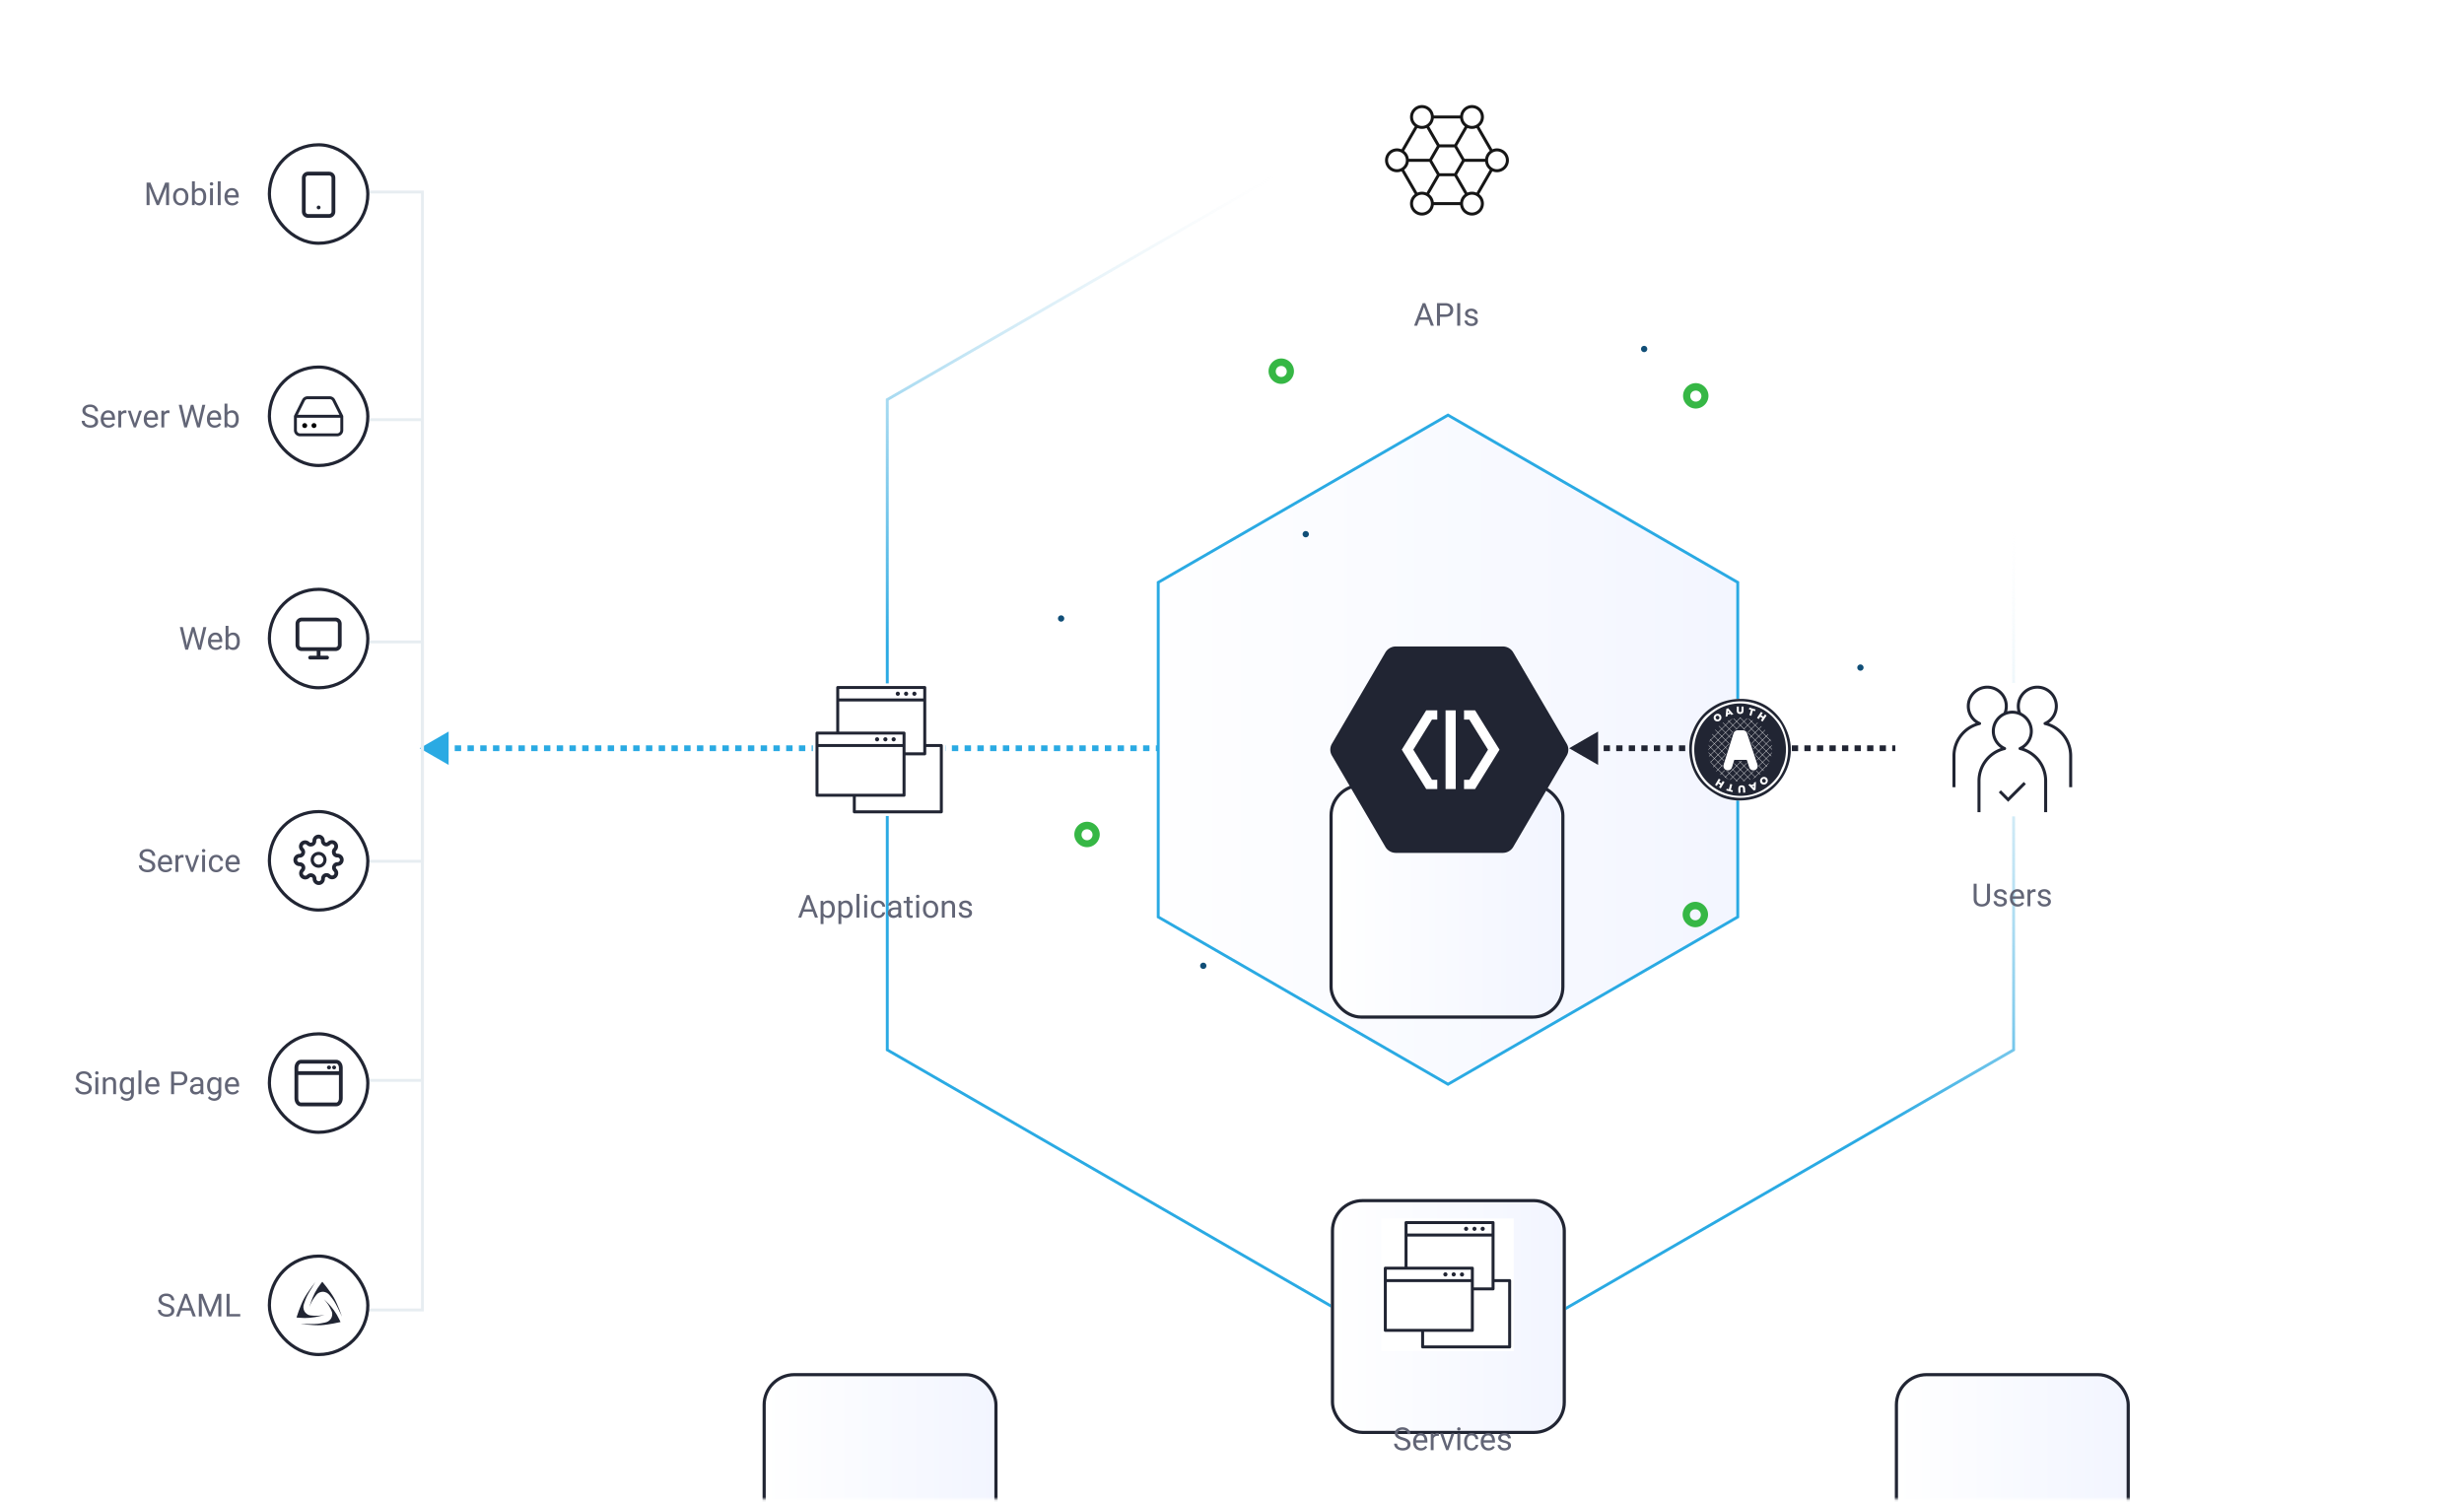 <svg xmlns="http://www.w3.org/2000/svg" width="776" height="473" fill="none"><path fill="#2AAAE3" d="m132.184 235.652 4.556 2.631v-5.262l-4.556 2.631Zm3.011.455h2.007v-.911h-2.007v.911Zm4.014 0h2.008v-.911h-2.008v.911Zm4.015 0h2.008v-.911h-2.008v.911Zm4.015 0h2.007v-.911h-2.007v.911Zm4.015 0h2.007v-.911h-2.007v.911Zm4.015 0h2.007v-.911h-2.007v.911Zm4.014 0h2.008v-.911h-2.008v.911Zm4.015 0h2.008v-.911h-2.008v.911Zm4.015 0h2.007v-.911h-2.007v.911Zm4.015 0h2.007v-.911h-2.007v.911Zm4.015 0h2.007v-.911h-2.007v.911Zm4.014 0h2.008v-.911h-2.008v.911Zm4.015 0h2.008v-.911h-2.008v.911Zm4.015 0h2.007v-.911h-2.007v.911Zm4.015 0h2.007v-.911h-2.007v.911Zm4.014 0h2.008v-.911h-2.008v.911Zm4.015 0h2.008v-.911h-2.008v.911Zm4.015 0h2.007v-.911h-2.007v.911Zm4.015 0h2.007v-.911h-2.007v.911Zm4.015 0h2.007v-.911h-2.007v.911Zm4.014 0h2.008v-.911h-2.008v.911Zm4.015 0h2.008v-.911h-2.008v.911Zm4.015 0h2.007v-.911h-2.007v.911Zm4.015 0h2.007v-.911h-2.007v.911Zm4.015 0h2.007v-.911h-2.007v.911Zm4.014 0h2.008v-.911h-2.008v.911Zm4.015 0h2.008v-.911h-2.008v.911Zm4.015 0h2.007v-.911h-2.007v.911Zm4.015 0h2.007v-.911h-2.007v.911Zm4.014 0h2.008v-.911h-2.008v.911Zm4.015 0h2.008v-.911h-2.008v.911Zm4.015 0h2.007v-.911h-2.007v.911Zm4.015 0h2.007v-.911h-2.007v.911Zm4.015 0h2.007v-.911h-2.007v.911Zm4.014 0h2.008v-.911h-2.008v.911Zm4.015 0h2.008v-.911h-2.008v.911Zm4.015 0h2.007v-.911h-2.007v.911Zm4.015 0h2.007v-.911h-2.007v.911Zm4.015 0h2.007v-.911h-2.007v.911Zm4.014 0h2.008v-.911h-2.008v.911Zm4.015 0h2.008v-.911h-2.008v.911Zm4.015 0h2.007v-.911h-2.007v.911Zm4.015 0h2.007v-.911h-2.007v.911Zm4.015 0h2.007v-.911h-2.007v.911Zm4.014 0h2.008v-.911h-2.008v.911Zm4.015 0h2.008v-.911h-2.008v.911Zm4.015 0h2.007v-.911h-2.007v.911Zm4.015 0h2.007v-.911h-2.007v.911Zm4.015 0h2.007v-.911h-2.007v.911Zm4.014 0h2.008v-.911h-2.008v.911Zm4.015 0h2.008v-.911h-2.008v.911Zm4.015 0h2.007v-.911h-2.007v.911Zm4.015 0h2.007v-.911h-2.007v.911Zm4.015 0h2.007v-.911h-2.007v.911Zm4.014 0h2.008v-.911h-2.008v.911Zm4.015 0h2.008v-.911h-2.008v.911Zm4.015 0h2.007v-.911h-2.007v.911Zm4.015 0h1.003v-.911h-1.003v.911Zm-231.854-.455 9.113 5.261V230.39l-9.113 5.262Zm3.011.911h2.007v-1.823h-2.007v1.823Zm4.014 0h2.008v-1.823h-2.008v1.823Zm4.015 0h2.008v-1.823h-2.008v1.823Zm4.015 0h2.007v-1.823h-2.007v1.823Zm4.015 0h2.007v-1.823h-2.007v1.823Zm4.015 0h2.007v-1.823h-2.007v1.823Zm4.014 0h2.008v-1.823h-2.008v1.823Zm4.015 0h2.008v-1.823h-2.008v1.823Zm4.015 0h2.007v-1.823h-2.007v1.823Zm4.015 0h2.007v-1.823h-2.007v1.823Zm4.015 0h2.007v-1.823h-2.007v1.823Zm4.014 0h2.008v-1.823h-2.008v1.823Zm4.015 0h2.008v-1.823h-2.008v1.823Zm4.015 0h2.007v-1.823h-2.007v1.823Zm4.015 0h2.007v-1.823h-2.007v1.823Zm4.014 0h2.008v-1.823h-2.008v1.823Zm4.015 0h2.008v-1.823h-2.008v1.823Zm4.015 0h2.007v-1.823h-2.007v1.823Zm4.015 0h2.007v-1.823h-2.007v1.823Zm4.015 0h2.007v-1.823h-2.007v1.823Zm4.014 0h2.008v-1.823h-2.008v1.823Zm4.015 0h2.008v-1.823h-2.008v1.823Zm4.015 0h2.007v-1.823h-2.007v1.823Zm4.015 0h2.007v-1.823h-2.007v1.823Zm4.015 0h2.007v-1.823h-2.007v1.823Zm4.014 0h2.008v-1.823h-2.008v1.823Zm4.015 0h2.008v-1.823h-2.008v1.823Zm4.015 0h2.007v-1.823h-2.007v1.823Zm4.015 0h2.007v-1.823h-2.007v1.823Zm4.014 0h2.008v-1.823h-2.008v1.823Zm4.015 0h2.008v-1.823h-2.008v1.823Zm4.015 0h2.007v-1.823h-2.007v1.823Zm4.015 0h2.007v-1.823h-2.007v1.823Zm4.015 0h2.007v-1.823h-2.007v1.823Zm4.014 0h2.008v-1.823h-2.008v1.823Zm4.015 0h2.008v-1.823h-2.008v1.823Zm4.015 0h2.007v-1.823h-2.007v1.823Zm4.015 0h2.007v-1.823h-2.007v1.823Zm4.015 0h2.007v-1.823h-2.007v1.823Zm4.014 0h2.008v-1.823h-2.008v1.823Zm4.015 0h2.008v-1.823h-2.008v1.823Zm4.015 0h2.007v-1.823h-2.007v1.823Zm4.015 0h2.007v-1.823h-2.007v1.823Zm4.015 0h2.007v-1.823h-2.007v1.823Zm4.014 0h2.008v-1.823h-2.008v1.823Zm4.015 0h2.008v-1.823h-2.008v1.823Zm4.015 0h2.007v-1.823h-2.007v1.823Zm4.015 0h2.007v-1.823h-2.007v1.823Zm4.015 0h2.007v-1.823h-2.007v1.823Zm4.014 0h2.008v-1.823h-2.008v1.823Zm4.015 0h2.008v-1.823h-2.008v1.823Zm4.015 0h2.007v-1.823h-2.007v1.823Zm4.015 0h2.007v-1.823h-2.007v1.823Zm4.015 0h2.007v-1.823h-2.007v1.823Zm4.014 0h2.008v-1.823h-2.008v1.823Zm4.015 0h2.008v-1.823h-2.008v1.823Zm4.015 0h2.007v-1.823h-2.007v1.823Zm4.015 0h1.003v-1.823h-1.003v1.823Z"/><mask id="a" width="776" height="473" x="0" y="0" maskUnits="userSpaceOnUse" style="mask-type:alpha"><path fill="#fff" d="M0 .107h776v472H0z"/></mask><g mask="url(#a)"><path fill="url(#b)" stroke="#2AAAE3" stroke-width=".911" d="m364.767 183.422 91.254-52.686 91.254 52.686v105.371l-91.254 52.686-91.254-52.686V183.422Z"/><path stroke="url(#c)" stroke-width=".911" d="m279.436 125.858 177.362-102.4 177.361 102.4v204.799l-177.361 102.4-177.362-102.4V125.858Z"/><g filter="url(#d)"><rect width="74" height="74" x="240.161" y="199.107" fill="url(#e)" rx="10"/><rect width="73" height="73" x="240.661" y="199.607" stroke="#212533" rx="9.5"/></g><g clip-path="url(#f)"><path fill="#fff" d="M0 0h41.764v41.764H0z" style="mix-blend-mode:multiply" transform="translate(255.999 215.225)"/><path fill="#212533" d="M296.458 234.333h-4.75v-17.802a.47.47 0 0 0-.47-.47H263.83a.47.47 0 0 0-.47.47v13.886h-6.055a.47.47 0 0 0-.47.47v19.577c0 .26.21.47.47.47h11.276v4.75c0 .26.21.47.47.47h27.407c.26 0 .47-.21.47-.47v-20.882a.47.47 0 0 0-.47-.469ZM290.768 217v2.976H264.3V217h26.468Zm-26.468 3.916h26.468v16.027h-5.586v-6.056a.47.47 0 0 0-.47-.47H264.3v-9.501Zm19.942 10.441v2.976h-26.468v-2.976h26.468Zm-26.468 3.915h26.468v14.722h-26.468v-14.722Zm38.215 19.943h-26.468v-4.281h15.191c.26 0 .47-.21.47-.47v-12.581h6.056a.47.47 0 0 0 .47-.47v-2.141h4.279l.002 19.943Zm-7.361-36.727a.653.653 0 1 1-1.306 0 .653.653 0 0 1 1.306 0Zm-3.263-.652a.653.653 0 1 0 0 1.306.653.653 0 0 0 0-1.306Zm-2.61 0a.652.652 0 1 0-.001 1.305.652.652 0 0 0 .001-1.305Zm-.653 15.009a.652.652 0 1 1-1.305 0 .652.652 0 0 1 1.305 0Zm-3.263-.653a.652.652 0 1 0 0 1.305.652.652 0 0 0 0-1.305Zm-2.61 0a.653.653 0 1 0 0 1.306.653.653 0 0 0 0-1.306Z"/></g><g filter="url(#g)"><rect width="74" height="74" x="419.142" y="367.631" fill="url(#h)" rx="10"/><rect width="73" height="73" x="419.642" y="368.131" stroke="#212533" rx="9.5"/></g><path fill="#fff" d="M0 0h41.764v41.764H0z" style="mix-blend-mode:multiply" transform="translate(434.98 383.749)"/><path fill="#212533" d="M475.439 402.856h-4.75v-17.802a.47.47 0 0 0-.47-.47h-27.408a.47.47 0 0 0-.47.47v13.887h-6.055a.47.47 0 0 0-.47.47v19.577c0 .259.21.469.47.469h11.276v4.751c0 .26.21.47.47.47h27.407c.26 0 .47-.21.47-.47v-20.882a.47.47 0 0 0-.47-.47Zm-5.69-17.332v2.976h-26.468v-2.976h26.468Zm-26.468 3.916h26.468v16.026h-5.586v-6.055a.47.47 0 0 0-.47-.47h-20.412v-9.501Zm19.942 10.441v2.975h-26.468v-2.975h26.468Zm-26.468 3.915h26.468v14.722h-26.468v-14.722Zm38.214 19.942h-26.468v-4.281h15.192c.26 0 .47-.21.47-.469v-12.582h6.056c.26 0 .47-.21.47-.47v-2.14h4.279l.001 19.942Zm-7.36-36.726a.654.654 0 1 1-1.308-.002.654.654 0 0 1 1.308.002Zm-3.263-.653a.654.654 0 0 0 0 1.306.653.653 0 0 0 0-1.306Zm-2.611 0a.653.653 0 1 0 .002 1.306.653.653 0 0 0-.002-1.306Zm-.652 15.009a.653.653 0 1 1-1.305 0 .653.653 0 0 1 1.305 0Zm-3.263-.652a.652.652 0 1 0 0 1.304.652.652 0 0 0 0-1.304Zm-2.61 0a.653.653 0 1 0 0 1.306.653.653 0 0 0 0-1.306Z"/><g filter="url(#i)"><rect width="74" height="74" x="418.703" y="13.488" fill="url(#j)" rx="10"/><rect width="73" height="73" x="419.203" y="13.988" stroke="#212533" rx="9.5"/></g><path fill="#fff" d="M0 0h42v42H0z" style="mix-blend-mode:multiply" transform="translate(434.703 29.488)"/><path fill="#161616" d="M463.578 67.882a3.762 3.762 0 0 1-3.725-3.28h-8.302a3.76 3.76 0 0 1-3.723 3.28 3.751 3.751 0 0 1-2.271-6.741l-4.153-7.19a3.758 3.758 0 0 1-5.205-3.462 3.758 3.758 0 0 1 3.754-3.755c.514 0 1.005.104 1.451.293l4.153-7.191a3.747 3.747 0 0 1-1.483-2.987 3.758 3.758 0 0 1 3.754-3.754 3.758 3.758 0 0 1 3.723 3.281h8.303a3.76 3.76 0 0 1 3.724-3.281 3.75 3.75 0 0 1 2.27 6.741l4.151 7.19a3.758 3.758 0 0 1 5.206 3.461 3.758 3.758 0 0 1-3.754 3.755 3.714 3.714 0 0 1-1.452-.294l-4.152 7.19a3.75 3.75 0 0 1 1.485 2.988 3.759 3.759 0 0 1-3.754 3.756Zm0-6.562a2.812 2.812 0 0 0-2.809 2.809 2.812 2.812 0 0 0 2.809 2.808 2.812 2.812 0 0 0 2.809-2.808 2.812 2.812 0 0 0-2.809-2.809Zm-15.75 0a2.812 2.812 0 0 0-2.809 2.809 2.812 2.812 0 0 0 2.809 2.808 2.812 2.812 0 0 0 2.809-2.808 2.812 2.812 0 0 0-2.809-2.809Zm3.723 2.335h8.302a3.761 3.761 0 0 1 1.454-2.515l-3.254-5.633h-4.704l-3.252 5.633a3.746 3.746 0 0 1 1.454 2.515Zm-9.329-10.18 4.153 7.191a3.878 3.878 0 0 1 2.906 0l3.252-5.633-2.352-4.074h-6.505a3.742 3.742 0 0 1-1.454 2.516Zm21.356 6.899c.516 0 1.006.105 1.453.294l4.151-7.191a3.753 3.753 0 0 1-1.454-2.516h-6.502l-2.352 4.074 3.252 5.633a3.707 3.707 0 0 1 1.452-.294Zm-10.227-5.812h4.704l2.352-4.074-2.352-4.074h-4.704l-2.352 4.074 2.352 4.074Zm18.102-6.883a2.812 2.812 0 0 0-2.809 2.809 2.812 2.812 0 0 0 2.809 2.809 2.812 2.812 0 0 0 2.809-2.809 2.812 2.812 0 0 0-2.809-2.809Zm-31.5 0a2.812 2.812 0 0 0-2.809 2.809 2.812 2.812 0 0 0 2.809 2.809 2.812 2.812 0 0 0 2.809-2.809 2.812 2.812 0 0 0-2.809-2.809Zm21.273 2.337h6.502a3.761 3.761 0 0 1 1.454-2.515l-4.151-7.191a3.878 3.878 0 0 1-2.906 0l-3.253 5.631 2.354 4.075Zm-17.55 0h6.504l2.352-4.075-3.253-5.632a3.875 3.875 0 0 1-2.905 0l-4.152 7.192a3.746 3.746 0 0 1 1.454 2.515Zm9.675-4.547h4.704l3.253-5.633a3.756 3.756 0 0 1-1.454-2.516h-8.301a3.759 3.759 0 0 1-1.453 2.516l3.251 5.633Zm10.227-11.43a2.812 2.812 0 0 0-2.809 2.81 2.812 2.812 0 0 0 2.809 2.808 2.812 2.812 0 0 0 2.809-2.808 2.812 2.812 0 0 0-2.809-2.81Zm-15.75 0a2.812 2.812 0 0 0-2.809 2.81 2.812 2.812 0 0 0 2.809 2.808 2.812 2.812 0 0 0 2.809-2.808 2.812 2.812 0 0 0-2.809-2.81Z"/><g filter="url(#k)"><rect width="74" height="74" x="596.75" y="199.107" fill="url(#l)" rx="10"/><rect width="73" height="73" x="597.25" y="199.607" stroke="#212533" rx="9.5"/></g><g clip-path="url(#m)"><path fill="#fff" d="M0 0h42v42H0z" style="mix-blend-mode:multiply" transform="translate(612.75 215.107)"/><path fill="#212533" d="M644.722 255.795h-.945v-9.833a9.986 9.986 0 0 0-7.707-9.755.473.473 0 0 1-.082-.891 5.519 5.519 0 0 0 3.276-5.035 5.52 5.52 0 0 0-5.513-5.514 5.518 5.518 0 0 0-5.512 5.514 5.517 5.517 0 0 0 3.276 5.035.472.472 0 0 1-.083.891 9.984 9.984 0 0 0-7.707 9.755v9.833h-.945v-9.833c0-4.721 2.961-8.827 7.33-10.352a6.465 6.465 0 0 1-2.818-5.329 6.467 6.467 0 0 1 3.708-5.843 5.52 5.52 0 0 0-5.125-7.546 5.52 5.52 0 0 0-5.514 5.514 5.52 5.52 0 0 0 3.276 5.035.47.47 0 0 1 .278.476.47.47 0 0 1-.361.415 9.98 9.98 0 0 0-7.707 9.744v9.844h-.945v-9.844c0-4.714 2.963-8.817 7.331-10.341a6.463 6.463 0 0 1-2.816-5.329 6.464 6.464 0 0 1 6.458-6.457 6.464 6.464 0 0 1 6.251 8.081 6.63 6.63 0 0 1 3.246 0 6.465 6.465 0 0 1 6.253-8.081 6.465 6.465 0 0 1 6.459 6.457 6.466 6.466 0 0 1-2.817 5.33 10.917 10.917 0 0 1 7.332 10.341v9.843h-.947v-9.844a9.979 9.979 0 0 0-7.707-9.744.473.473 0 0 1-.082-.891 5.52 5.52 0 0 0 3.274-5.035 5.52 5.52 0 0 0-5.512-5.514 5.52 5.52 0 0 0-5.126 7.546 6.468 6.468 0 0 1 3.71 5.843 6.466 6.466 0 0 1-2.817 5.33 10.925 10.925 0 0 1 7.332 10.352l-.002 9.832Zm-6.7-8.853-.669-.669-4.916 4.916-2.291-2.291-.668.669 2.959 2.958 5.585-5.583Z"/></g><path fill="#212533" d="m494.183 235.652 4.557 2.631v-5.262l-4.557 2.631Zm2.963.455h1.975v-.911h-1.975v.911Zm3.95 0h1.976v-.911h-1.976v.911Zm3.951 0h1.975v-.911h-1.975v.911Zm3.95 0h1.975v-.911h-1.975v.911Zm3.95 0h1.976v-.911h-1.976v.911Zm3.951 0h1.975v-.911h-1.975v.911Zm3.95 0h1.975v-.911h-1.975v.911Zm3.95 0h1.975v-.911h-1.975v.911Zm3.951 0h1.975v-.911h-1.975v.911Zm3.95 0h1.975v-.911h-1.975v.911Zm3.95 0h1.975v-.911h-1.975v.911Zm3.95 0h1.976v-.911h-1.976v.911Zm3.951 0h1.975v-.911h-1.975v.911Zm3.95 0h1.975v-.911H548.5v.911Zm3.95 0h1.976v-.911h-1.976v.911Zm3.951 0h1.975v-.911h-1.975v.911Zm3.95 0h1.975v-.911h-1.975v.911Zm3.95 0h1.975v-.911h-1.975v.911Zm3.951 0h1.975v-.911h-1.975v.911Zm3.95 0h1.975v-.911h-1.975v.911Zm3.95 0h1.975v-.911h-1.975v.911Zm3.951 0h1.975v-.911h-1.975v.911Zm3.95 0h1.975v-.911h-1.975v.911Zm3.95 0h1.975v-.911h-1.975v.911Zm3.95 0h1.976v-.911h-1.976v.911Zm3.951 0h.987v-.911h-.987v.911Zm-101.721-.455 9.114 5.261V230.39l-9.114 5.262Zm2.963.911h1.975v-1.823h-1.975v1.823Zm3.95 0h1.976v-1.823h-1.976v1.823Zm3.951 0h1.975v-1.823h-1.975v1.823Zm3.95 0h1.975v-1.823h-1.975v1.823Zm3.95 0h1.976v-1.823h-1.976v1.823Zm3.951 0h1.975v-1.823h-1.975v1.823Zm3.95 0h1.975v-1.823h-1.975v1.823Zm3.95 0h1.975v-1.823h-1.975v1.823Zm3.951 0h1.975v-1.823h-1.975v1.823Zm3.95 0h1.975v-1.823h-1.975v1.823Zm3.95 0h1.975v-1.823h-1.975v1.823Zm3.95 0h1.976v-1.823h-1.976v1.823Zm3.951 0h1.975v-1.823h-1.975v1.823Zm3.95 0h1.975v-1.823H548.5v1.823Zm3.95 0h1.976v-1.823h-1.976v1.823Zm3.951 0h1.975v-1.823h-1.975v1.823Zm3.95 0h1.975v-1.823h-1.975v1.823Zm3.95 0h1.975v-1.823h-1.975v1.823Zm3.951 0h1.975v-1.823h-1.975v1.823Zm3.95 0h1.975v-1.823h-1.975v1.823Zm3.95 0h1.975v-1.823h-1.975v1.823Zm3.951 0h1.975v-1.823h-1.975v1.823Zm3.95 0h1.975v-1.823h-1.975v1.823Zm3.95 0h1.975v-1.823h-1.975v1.823Zm3.95 0h1.976v-1.823h-1.976v1.823Zm3.951 0h.987v-1.823h-.987v1.823Z"/><path fill="#104E77" d="M517.799 108.913c.549 0 1 .45 1 1 0 .549-.451 1-1 1-.55 0-1-.451-1-1 0-.55.45-1 1-1ZM585.914 209.252c.55 0 1 .451 1 1 0 .55-.45 1-1 1-.549 0-1-.45-1-1 0-.549.451-1 1-1ZM378.953 303.174c.549 0 1 .45 1 1 0 .549-.451 1-1 1-.55 0-1-.451-1-1 0-.55.45-1 1-1ZM457.601 239.541c.869 0 1.58.662 1.58 1.47 0 .808-.711 1.47-1.58 1.47-.868 0-1.58-.662-1.58-1.47 0-.808.712-1.47 1.58-1.47ZM411.224 167.238c.55 0 1 .451 1 1 0 .55-.45 1-1 1s-1-.45-1-1c0-.549.45-1 1-1ZM334.183 193.793c.55 0 1 .45 1 1 0 .549-.45 1-1 1-.549 0-1-.451-1-1 0-.55.451-1 1-1Z"/><path fill="#36B745" d="M403.514 120.902c2.18 0 4-1.82 4-4 0-2.18-1.82-4-4-4-2.18 0-4 1.82-4 4 0 2.18 1.82 4 4 4Zm0-5.64a1.73 1.73 0 1 1-1.73 1.73c0-1 .73-1.73 1.73-1.73ZM534.056 128.667c2.18 0 4-1.82 4-4 0-2.18-1.82-4-4-4-2.18 0-4 1.82-4 4 0 2.18 1.82 4 4 4Zm0-5.639a1.73 1.73 0 1 1 0 3.459c-1 0-1.73-.82-1.73-1.73 0-1 .73-1.729 1.73-1.729ZM533.924 292.026c2.181 0 4-1.82 4-4 0-2.18-1.819-4-4-4-2.18 0-4 1.82-4 4 0 2.18 1.82 4 4 4Zm0-5.64a1.73 1.73 0 1 1-1.729 1.73c0-1 .729-1.73 1.729-1.73Z"/><path fill="#212533" d="m493.412 237.983-16.837 28.755a3.826 3.826 0 0 1-3.298 1.875h-33.672a3.826 3.826 0 0 1-3.298-1.875l-16.836-28.755a3.69 3.69 0 0 1 0-3.751l16.836-28.755a3.827 3.827 0 0 1 3.298-1.876h33.672c1.359 0 2.616.717 3.298 1.876l16.837 28.755a3.694 3.694 0 0 1 0 3.751Z"/><g fill="#fff" clip-path="url(#n)"><path d="M452.647 245.582h-1.666l-5.88-9.475 5.88-9.475h1.666v-2.923h-3.48l-7.695 12.398 7.695 12.398h3.48v-2.923ZM464.555 223.708h-3.48v2.924h1.666l5.88 9.474-5.88 9.475h-1.666v2.923h3.48l7.694-12.398-7.694-12.398ZM458.453 248.506V223.71h-3.192v24.796h3.192Z"/></g><path fill="#36B745" d="M342.347 266.813c2.18 0 4-1.82 4-4 0-2.18-1.82-4-4-4-2.18 0-4 1.82-4 4 0 2.18 1.82 4 4 4Zm0-5.64a1.73 1.73 0 1 1-1.73 1.73c0-1 .73-1.73 1.73-1.73Z"/><g clip-path="url(#o)"><rect width="32" height="32" x="532" y="220.107" fill="#E2F1FF" rx="16"/><path fill="#fff" d="M546.849 220.154c7.088-.491 11.788 2.97 14.475 7.187 1.348 2.114 2.67 5.325 2.676 8.624a16.193 16.193 0 0 1-2.676 8.967c-1.56 2.341-3.578 4.274-6.105 5.544-4.225 2.122-10.128 2.18-13.995.137-4.307-2.276-7.618-5.524-8.85-11.157-.493-2.254-.55-5.167.137-7.666.162-.586.455-1.203.687-1.78 1.114-2.77 3.011-5.179 5.35-6.845.941-.669 2.081-1.335 3.088-1.779 1.252-.553 3.36-1.104 5.213-1.232Z"/><path fill="#212533" d="M560.294 236.364c0 6.684-5.431 12.101-12.13 12.101-6.699 0-12.129-5.417-12.129-12.101 0-6.684 5.43-12.102 12.129-12.102s12.13 5.418 12.13 12.102Z"/><path fill="#212533" d="M546.849 220.154c7.088-.491 11.788 2.97 14.475 7.187 1.348 2.114 2.67 5.325 2.676 8.624a16.193 16.193 0 0 1-2.676 8.967c-1.56 2.341-3.578 4.274-6.105 5.544-4.225 2.122-10.128 2.18-13.995.137-4.307-2.276-7.618-5.524-8.85-11.157-.493-2.254-.55-5.167.137-7.666.162-.586.455-1.203.687-1.78 1.114-2.77 3.011-5.179 5.35-6.845.941-.669 2.081-1.335 3.088-1.779 1.252-.553 3.36-1.104 5.213-1.232Zm-2.401 1.163c-2.633.682-4.563 1.902-6.243 3.217-2.422 1.898-3.966 4.546-4.87 7.735-1.007 3.548-.36 7.842 1.029 10.541 1.44 2.799 3.374 4.972 6.105 6.502 2.657 1.489 6.395 2.445 10.291 1.712 3.461-.652 6.09-2.157 8.232-4.381 2.865-2.976 5.168-8.458 3.636-14.237-.41-1.545-.945-3.155-1.784-4.518-.453-.736-1.118-1.46-1.784-2.19-2.513-2.754-6.575-5.127-11.799-4.791-.994.064-1.868.166-2.813.41Z"/><path fill="#fff" d="m548.937 250.916 14.016-13.985-.076-.075-14.016 13.984.076.076ZM547.71 249.808l14.077-14.045-.075-.075-14.077 14.045.075.075ZM546.486 248.701l14.138-14.107-.076-.075-14.138 14.106.076.076ZM545.261 247.593l14.2-14.167-.076-.075-14.2 14.167.076.075ZM544.034 246.486l14.261-14.229-.075-.075-14.261 14.228.075.076ZM542.81 245.379l14.322-14.29-.076-.076-14.322 14.29.076.076ZM541.583 244.271l14.383-14.351-.075-.075-14.383 14.35.075.076ZM540.359 243.163l14.444-14.411-.076-.076-14.444 14.412.076.075ZM539.134 242.056l14.505-14.473-.075-.075-14.506 14.472.076.076ZM537.907 240.948l14.567-14.533-.076-.076-14.566 14.534.075.075ZM536.683 239.841l14.628-14.595-.076-.075-14.628 14.594.076.076ZM535.458 238.734l14.689-14.656-.075-.076-14.689 14.656.075.076ZM534.232 237.626l14.75-14.717-.076-.075-14.75 14.717.076.075ZM533.007 236.519l14.811-14.778-.075-.075-14.812 14.777.076.076ZM532.928 236.66l14.296 14.264.075-.075-14.296-14.264-.075.075Z"/><path fill="#fff" d="m534.088 235.487 14.324 14.292.075-.076-14.324-14.292-.075.076ZM535.246 234.313l14.352 14.32.075-.075-14.351-14.32-.076.075ZM536.406 233.14l14.38 14.348.075-.076-14.379-14.347-.076.075ZM537.564 231.967l14.408 14.376.075-.076-14.407-14.375-.076.075ZM538.724 230.794l14.436 14.403.075-.076-14.435-14.403-.076.076ZM539.885 229.62l14.463 14.431.075-.075-14.463-14.431-.075.075ZM541.043 228.447l14.491 14.459.075-.076-14.491-14.458-.075.075ZM542.203 227.274l14.519 14.486.075-.075-14.518-14.487-.076.076ZM543.361 226.1l14.547 14.514.075-.075-14.546-14.514-.076.075ZM544.521 224.927l14.575 14.542.075-.075-14.574-14.542-.076.075ZM545.681 223.754l14.603 14.57.075-.076-14.602-14.569-.076.075ZM546.84 222.581l14.63 14.597.075-.075-14.63-14.598-.075.076ZM548 221.407l14.658 14.625.075-.075-14.658-14.625-.075.075Z"/><path fill="#212533" d="M558.237 225.767c-1.261-1.259-2.812-2.393-4.665-3.081-1.92-.712-4.092-1.313-6.654-1.095-4.081.347-6.946 2.174-9.124 4.312-1.525 1.498-2.673 3.333-3.43 5.476-1.112 3.147-1.045 6.861.206 10.062 1.066 2.731 2.812 4.933 5.282 6.639 2.322 1.604 5.655 2.848 9.398 2.533 4.56-.384 7.896-2.718 10.085-5.407.56-.688 1.117-1.466 1.441-2.396.317-.67.472-1.126.617-1.369.608-1.359.93-2.794 1.029-4.381.304-4.881-1.578-8.693-4.185-11.293Zm-1.343 14.87-.026.055c-.226.646-.616 1.186-1.007 1.664-1.531 1.867-3.864 3.488-7.053 3.754-2.617.219-4.948-.644-6.572-1.758-1.411-.968-2.484-2.166-3.236-3.606-.046-.087-.483-1.091-.484-1.135-.596-1.844-.648-4.81-.036-6.589.408-1.188 1.088-2.473 1.989-3.491 1.244-1.406 2.489-2.306 4.46-2.943.899-.291 1.705-.587 2.812-.616 2.701-.072 5.452 1.138 6.929 2.464 1.357 1.218 2.904 3.591 3.293 5.818a9.618 9.618 0 0 1-1.069 6.383Z"/><path fill="#fff" d="M552.198 242.835c-.665 0-1.249-.42-1.452-1.046l-.741-2.252h-3.706l-.689 2.232a1.537 1.537 0 0 1-1.938.989c-.799-.239-1.253-1.097-1.008-1.912l3.128-9.886a1.548 1.548 0 0 1 1.454-1.068h1.664c.657 0 1.255.431 1.454 1.049l3.29 9.883a1.53 1.53 0 0 1-1.456 2.011Z"/><path fill="#212533" d="M552.198 242.622a1.36 1.36 0 0 1-1.3-.935l-.741-2.253-.036-.11h-3.941l-.035.113-.688 2.231a1.376 1.376 0 0 1-1.736.885 1.372 1.372 0 0 1-.904-1.714l3.128-9.884a1.386 1.386 0 0 1 1.301-.956h1.664c.587 0 1.123.386 1.301.937l3.29 9.885a1.37 1.37 0 0 1-1.303 1.801Zm0 .32a1.691 1.691 0 0 0 1.608-2.221l-3.29-9.884a1.698 1.698 0 0 0-1.606-1.158h-1.664a1.71 1.71 0 0 0-1.607 1.178l-3.128 9.888c-.271.9.23 1.848 1.115 2.113a1.697 1.697 0 0 0 2.137-1.093l.689-2.234-.154.113h3.707l-.153-.11.741 2.252a1.68 1.68 0 0 0 1.605 1.156Z"/><path fill="#fff" d="m539.914 226.741-.004-.005c-.39-.533-.275-1.28.299-1.698.575-.418 1.313-.301 1.703.232l.004.006c.39.533.275 1.279-.299 1.698-.575.418-1.313.301-1.703-.233Zm1.479-1.076-.004-.006c-.196-.268-.561-.36-.845-.153-.282.206-.304.571-.108.839l.004.006c.196.268.561.36.843.155.284-.208.306-.573.11-.841ZM543.676 223.245l.586-.188 1.644 1.907-.652.208-.286-.339-.846.271-.031.441-.64.205.225-2.505Zm.965 1.171-.445-.544-.048.702.493-.158ZM546.961 223.819l.005-1.292.649.003-.006 1.278c-.001.332.166.49.423.491.257.001.426-.149.427-.471l.005-1.295.649.003-.005 1.275c-.003.742-.429 1.066-1.085 1.063-.655-.003-1.065-.336-1.062-1.055ZM551.456 223.593l-.661-.201.163-.535 1.934.589-.164.534-.661-.201-.509 1.665-.611-.186.509-1.665ZM554.619 224.191l.531.354-.478.716.683.453.478-.716.532.353-1.277 1.914-.532-.353.485-.727-.682-.454-.486.728-.531-.353 1.277-1.915ZM556.495 245.121l.004.005c.41.519.325 1.269-.234 1.709-.558.44-1.3.35-1.71-.168l-.004-.005c-.41-.518-.324-1.268.234-1.708.558-.44 1.3-.351 1.71.167Zm-1.437 1.133.004.005c.207.26.575.338.851.121.274-.216.282-.583.076-.843l-.004-.005c-.206-.261-.575-.339-.848-.123-.277.218-.285.584-.079.845ZM552.891 248.765l-.577.213-1.726-1.832.642-.237.3.327.834-.308.012-.442.63-.233-.115 2.512Zm-1.015-1.128.468.524.017-.703-.485.179ZM549.585 248.328l.057 1.29-.648.028-.056-1.277c-.015-.331-.19-.481-.446-.47-.257.011-.418.17-.404.491l.057 1.293-.648.029-.056-1.273c-.033-.742.377-1.086 1.032-1.115.655-.029 1.08.285 1.112 1.004ZM545.083 248.749l.667.18-.146.539-1.952-.525.146-.54.668.18.455-1.681.616.166-.454 1.681ZM541.926 248.281l-.548-.328.444-.738-.704-.421-.443.739-.548-.328 1.185-1.973.548.328-.451.749.704.421.45-.75.548.328-1.185 1.973Z"/></g><path fill="#626576" d="m254.691 282.528-2.354 6.48h-.962l2.71-7.11h.62l-.014.63Zm1.972 6.48-2.358-6.48-.015-.63h.62l2.72 7.11h-.967Zm-.122-2.632v.771h-3.994v-.771h3.994Zm2.808-1.636v6.299h-.908v-7.314h.83l.078 1.015Zm3.559 1.582v.103c0 .384-.045.74-.136 1.069a2.642 2.642 0 0 1-.401.85 1.816 1.816 0 0 1-.639.561c-.254.134-.546.2-.874.2-.336 0-.632-.055-.889-.166a1.74 1.74 0 0 1-.654-.483 2.46 2.46 0 0 1-.43-.762 4.413 4.413 0 0 1-.215-1.001v-.547c.039-.39.112-.74.22-1.049.107-.31.249-.573.425-.791.179-.222.395-.389.649-.503a2.08 2.08 0 0 1 .879-.176c.332 0 .627.065.884.195.257.127.473.31.649.547.176.238.308.523.396.855.091.328.136.695.136 1.098Zm-.908.103v-.103a3.2 3.2 0 0 0-.083-.742 1.855 1.855 0 0 0-.259-.615 1.234 1.234 0 0 0-.439-.42 1.251 1.251 0 0 0-.64-.156c-.228 0-.426.039-.595.117a1.29 1.29 0 0 0-.425.317c-.117.13-.214.28-.288.449a2.575 2.575 0 0 0-.162.518v1.265c.066.228.157.442.274.644.117.199.273.36.469.484.195.12.441.18.737.18.244 0 .454-.05.63-.151.179-.104.325-.246.439-.425a1.91 1.91 0 0 0 .259-.615c.055-.234.083-.484.083-.747Zm2.964-1.685v6.299h-.908v-7.314h.83l.078 1.015Zm3.56 1.582v.103c0 .384-.046.74-.137 1.069a2.62 2.62 0 0 1-.401.85 1.807 1.807 0 0 1-.639.561c-.254.134-.545.2-.874.2-.336 0-.632-.055-.889-.166a1.74 1.74 0 0 1-.654-.483 2.48 2.48 0 0 1-.43-.762 4.413 4.413 0 0 1-.215-1.001v-.547c.039-.39.113-.74.22-1.049.107-.31.249-.573.425-.791.179-.222.395-.389.649-.503a2.08 2.08 0 0 1 .879-.176c.332 0 .627.065.884.195.257.127.474.31.649.547.176.238.308.523.396.855.091.328.137.695.137 1.098Zm-.909.103v-.103c0-.263-.027-.511-.083-.742a1.875 1.875 0 0 0-.258-.615 1.236 1.236 0 0 0-.44-.42 1.251 1.251 0 0 0-.64-.156 1.41 1.41 0 0 0-.595.117 1.29 1.29 0 0 0-.425.317c-.117.13-.213.28-.288.449a2.572 2.572 0 0 0-.161.518v1.265c.065.228.156.442.273.644.117.199.274.36.469.484.195.12.441.18.737.18.244 0 .454-.05.63-.151.179-.104.326-.246.44-.425.117-.179.203-.384.258-.615.056-.234.083-.484.083-.747Zm3.042-4.917v7.5h-.908v-7.5h.908Zm2.432 2.217v5.283h-.908v-5.283h.908Zm-.977-1.402c0-.146.044-.27.132-.371.091-.101.225-.151.401-.151.172 0 .304.05.395.151a.521.521 0 0 1 .142.371.51.51 0 0 1-.142.362c-.091.097-.223.146-.395.146-.176 0-.31-.049-.401-.146a.533.533 0 0 1-.132-.362Zm4.541 6.04c.215 0 .414-.044.596-.132.182-.087.332-.208.449-.361.118-.156.184-.334.201-.532h.859a1.612 1.612 0 0 1-.317.874 2.178 2.178 0 0 1-1.788.893c-.397 0-.743-.07-1.04-.209a2.06 2.06 0 0 1-.732-.577 2.58 2.58 0 0 1-.435-.84 3.552 3.552 0 0 1-.141-1.01v-.205c0-.355.047-.69.141-1.006.098-.319.243-.601.435-.845.195-.244.439-.436.732-.576.297-.14.643-.21 1.04-.21.414 0 .775.085 1.084.254.31.166.552.394.728.683.179.287.277.612.293.977h-.859a1.318 1.318 0 0 0-.186-.591 1.149 1.149 0 0 0-.43-.42 1.205 1.205 0 0 0-.63-.161c-.276 0-.509.055-.698.166a1.232 1.232 0 0 0-.444.44 2.032 2.032 0 0 0-.235.61 3.4 3.4 0 0 0-.068.679v.205c0 .231.023.459.068.683.046.225.123.428.23.611.111.182.259.328.444.439.189.108.423.161.703.161Zm6.236-.259v-2.719c0-.209-.043-.389-.127-.542a.838.838 0 0 0-.371-.362 1.353 1.353 0 0 0-.615-.127c-.228 0-.429.04-.601.118-.169.078-.303.18-.4.307a.671.671 0 0 0-.142.41h-.903c0-.188.048-.376.146-.561a1.65 1.65 0 0 1 .42-.503c.186-.153.407-.273.664-.361.26-.091.55-.137.869-.137.384 0 .723.065 1.016.195.296.13.527.327.693.591.169.261.254.588.254.982v2.46c0 .176.015.363.044.562.033.199.08.369.142.513v.078h-.943a1.718 1.718 0 0 1-.107-.415 3.362 3.362 0 0 1-.039-.489Zm.156-2.299.01.634h-.913c-.257 0-.487.022-.689.064a1.56 1.56 0 0 0-.508.181.867.867 0 0 0-.312.307.813.813 0 0 0-.107.425c0 .166.037.317.112.454a.812.812 0 0 0 .337.327c.153.078.34.117.561.117.277 0 .521-.058.733-.175.211-.118.379-.261.503-.43a.926.926 0 0 0 .205-.493l.385.434a1.29 1.29 0 0 1-.185.454 2.16 2.16 0 0 1-1.001.855 1.936 1.936 0 0 1-.772.146 2.03 2.03 0 0 1-.942-.209 1.617 1.617 0 0 1-.625-.562 1.492 1.492 0 0 1-.22-.796c0-.283.056-.532.166-.747.111-.218.271-.399.479-.542.208-.146.459-.257.752-.332a3.96 3.96 0 0 1 .981-.112h1.05Zm4.38-2.08v.693h-2.857v-.693h2.857Zm-1.89-1.285h.904v5.259c0 .179.027.314.083.405a.393.393 0 0 0 .214.181.904.904 0 0 0 .284.044c.075 0 .153-.006.234-.019l.19-.039.005.737a1.992 1.992 0 0 1-.283.063 2.136 2.136 0 0 1-.415.034c-.221 0-.425-.043-.61-.131a.985.985 0 0 1-.445-.44c-.107-.208-.161-.488-.161-.84v-5.254Zm3.931 1.285v5.283h-.908v-5.283h.908Zm-.977-1.402c0-.146.044-.27.132-.371.091-.101.225-.151.401-.151.172 0 .304.05.395.151a.521.521 0 0 1 .142.371.51.51 0 0 1-.142.362c-.091.097-.223.146-.395.146-.176 0-.31-.049-.401-.146a.533.533 0 0 1-.132-.362Zm2.188 4.102v-.113c0-.38.055-.734.166-1.059.111-.329.27-.614.478-.855.209-.244.461-.433.757-.566.296-.137.629-.205.996-.205.371 0 .705.068 1.001.205.3.133.554.322.762.566.212.241.373.526.483.855.111.325.166.679.166 1.059v.113c0 .381-.055.734-.166 1.059-.11.326-.271.611-.483.855-.208.241-.461.43-.757.566-.293.134-.625.2-.996.2s-.705-.066-1.001-.2a2.26 2.26 0 0 1-.762-.566 2.588 2.588 0 0 1-.478-.855 3.257 3.257 0 0 1-.166-1.059Zm.903-.113v.113c0 .263.031.513.093.747.062.231.155.436.278.615.127.179.285.321.474.425.189.101.408.151.659.151.248 0 .464-.05.65-.151.188-.104.345-.246.468-.425.124-.179.217-.384.279-.615.065-.234.097-.484.097-.747v-.113c0-.26-.032-.506-.097-.737a1.905 1.905 0 0 0-.284-.62 1.356 1.356 0 0 0-.468-.43 1.32 1.32 0 0 0-.655-.156c-.247 0-.465.052-.654.156a1.415 1.415 0 0 0-.469.43 1.982 1.982 0 0 0-.278.62 2.835 2.835 0 0 0-.093.737Zm5.943-1.459v4.155h-.904v-5.283h.855l.049 1.128Zm-.215 1.313-.376-.015c.003-.361.057-.695.161-1.001a2.51 2.51 0 0 1 .439-.805c.189-.228.414-.404.674-.528.264-.127.555-.19.874-.19.261 0 .495.036.703.107.209.069.386.179.533.332.149.153.263.352.341.596.078.241.118.536.118.884v3.462h-.909v-3.472c0-.277-.04-.498-.122-.664a.75.75 0 0 0-.356-.366 1.28 1.28 0 0 0-.576-.117c-.225 0-.43.047-.616.141-.182.095-.34.225-.473.391a1.97 1.97 0 0 0-.415 1.245Zm7.915 1.44c0-.13-.03-.25-.088-.361-.055-.114-.171-.216-.347-.307-.172-.095-.433-.176-.781-.245a6.175 6.175 0 0 1-.796-.219 2.451 2.451 0 0 1-.601-.308 1.294 1.294 0 0 1-.376-.425 1.194 1.194 0 0 1-.131-.571c0-.208.045-.405.136-.591.095-.185.227-.35.396-.493.172-.143.379-.256.62-.337.241-.081.509-.122.806-.122.423 0 .784.075 1.084.225.299.149.529.349.688.6.16.248.239.523.239.825h-.903a.771.771 0 0 0-.132-.424.968.968 0 0 0-.376-.347 1.215 1.215 0 0 0-.6-.137c-.251 0-.454.039-.611.117a.788.788 0 0 0-.337.288.731.731 0 0 0-.053.635.569.569 0 0 0 .185.21c.088.062.212.121.371.176.16.055.363.111.611.166a5.01 5.01 0 0 1 1.069.351c.28.137.488.305.625.503.137.199.205.44.205.723a1.39 1.39 0 0 1-.561 1.133 2.052 2.052 0 0 1-.645.322 2.875 2.875 0 0 1-.835.112c-.465 0-.859-.083-1.182-.249a1.824 1.824 0 0 1-.732-.644 1.543 1.543 0 0 1-.249-.835h.908c.013.247.085.444.215.591.13.143.29.246.479.307.188.059.376.088.561.088.247 0 .454-.032.62-.097a.866.866 0 0 0 .386-.269.622.622 0 0 0 .132-.391ZM625.781 278.321h.937v4.81c0 .533-.119.978-.356 1.333a2.236 2.236 0 0 1-.947.8 3.07 3.07 0 0 1-1.275.264c-.482 0-.918-.088-1.308-.264a2.142 2.142 0 0 1-.923-.8c-.225-.355-.337-.8-.337-1.333v-4.81h.932v4.81c0 .371.069.677.205.918.137.24.328.42.572.537.247.117.534.175.859.175.329 0 .615-.058.86-.175.247-.117.439-.297.576-.537.136-.241.205-.547.205-.918v-4.81Zm5.356 5.708a.753.753 0 0 0-.088-.361c-.055-.114-.171-.217-.346-.308-.173-.094-.433-.176-.782-.244a6.17 6.17 0 0 1-.796-.22 2.409 2.409 0 0 1-.6-.307 1.293 1.293 0 0 1-.376-.425 1.183 1.183 0 0 1-.132-.571c0-.209.046-.406.137-.591.094-.186.226-.35.395-.493.173-.144.38-.256.62-.337.241-.082.51-.122.806-.122.423 0 .785.074 1.084.224.3.15.529.35.689.601.159.247.239.522.239.825h-.904a.773.773 0 0 0-.131-.425.983.983 0 0 0-.376-.347 1.217 1.217 0 0 0-.601-.136c-.251 0-.454.039-.61.117a.782.782 0 0 0-.337.288.72.72 0 0 0-.054.635.581.581 0 0 0 .186.21c.088.062.211.12.371.176.159.055.363.11.61.166.433.097.79.214 1.069.351.28.137.489.304.625.503.137.199.206.439.206.723a1.401 1.401 0 0 1-.562 1.133 2.074 2.074 0 0 1-.645.322 2.868 2.868 0 0 1-.834.112c-.466 0-.86-.083-1.182-.249a1.835 1.835 0 0 1-.733-.644 1.543 1.543 0 0 1-.249-.835h.909c.013.247.084.444.214.59.131.144.29.246.479.308.189.059.376.088.562.088.247 0 .454-.033.62-.098a.861.861 0 0 0 .385-.268.622.622 0 0 0 .132-.391Zm4.282 1.499c-.367 0-.701-.062-1.001-.185a2.271 2.271 0 0 1-.766-.533 2.365 2.365 0 0 1-.488-.81 2.977 2.977 0 0 1-.171-1.026v-.205c0-.429.063-.812.19-1.147.127-.339.3-.625.518-.86.218-.234.465-.411.742-.532.277-.12.563-.18.859-.18.378 0 .703.065.977.195.277.13.503.312.679.547.175.231.306.504.39.82a3.9 3.9 0 0 1 .127 1.025v.406h-3.945v-.738h3.042v-.068a2.251 2.251 0 0 0-.147-.684 1.223 1.223 0 0 0-.39-.546c-.179-.144-.424-.215-.733-.215a1.225 1.225 0 0 0-1.01.512 1.93 1.93 0 0 0-.289.621 3.153 3.153 0 0 0-.102.844v.205c0 .251.034.487.102.708.072.218.175.411.308.577.137.166.301.296.493.39.196.095.417.142.664.142.319 0 .589-.065.811-.196.221-.13.415-.304.581-.522l.547.435a2.562 2.562 0 0 1-.435.493 2.088 2.088 0 0 1-.649.381 2.53 2.53 0 0 1-.904.146Zm4.014-4.551v4.453h-.903v-5.283h.879l.024.83Zm1.65-.859-.004.84a2.478 2.478 0 0 0-.44-.039c-.208 0-.392.032-.552.097a1.152 1.152 0 0 0-.405.274 1.322 1.322 0 0 0-.264.42 2.065 2.065 0 0 0-.122.527l-.254.147c0-.319.031-.619.093-.899.065-.28.165-.527.298-.742a1.47 1.47 0 0 1 .508-.508 1.424 1.424 0 0 1 .967-.161.67.67 0 0 1 .175.044Zm3.912 3.911c0-.13-.03-.251-.088-.361-.056-.114-.171-.217-.347-.308-.172-.094-.433-.176-.781-.244a6.17 6.17 0 0 1-.796-.22 2.416 2.416 0 0 1-.601-.307 1.304 1.304 0 0 1-.376-.425 1.183 1.183 0 0 1-.131-.571c0-.209.045-.406.136-.591.095-.186.226-.35.396-.493.172-.144.379-.256.62-.337.241-.082.509-.122.806-.122.423 0 .784.074 1.084.224.299.15.528.35.688.601.159.247.239.522.239.825h-.903a.775.775 0 0 0-.132-.425.983.983 0 0 0-.376-.347 1.215 1.215 0 0 0-.6-.136c-.251 0-.455.039-.611.117a.788.788 0 0 0-.337.288.728.728 0 0 0-.053.635.569.569 0 0 0 .185.21c.088.062.212.12.371.176.16.055.363.11.611.166.432.097.789.214 1.069.351.28.137.488.304.625.503s.205.439.205.723c0 .231-.049.442-.147.634a1.391 1.391 0 0 1-.415.499 2.068 2.068 0 0 1-.644.322 2.88 2.88 0 0 1-.835.112c-.466 0-.859-.083-1.182-.249a1.832 1.832 0 0 1-.732-.644 1.543 1.543 0 0 1-.249-.835h.908c.013.247.085.444.215.59.13.144.29.246.478.308.189.059.376.088.562.088.247 0 .454-.033.62-.098a.865.865 0 0 0 .386-.268.622.622 0 0 0 .132-.391ZM443.275 454.93a1.15 1.15 0 0 0-.078-.439.84.84 0 0 0-.264-.352 2.082 2.082 0 0 0-.517-.298 7.38 7.38 0 0 0-.83-.288 7.802 7.802 0 0 1-.953-.346 3.364 3.364 0 0 1-.727-.445 1.743 1.743 0 0 1-.464-.571 1.634 1.634 0 0 1-.161-.737 1.729 1.729 0 0 1 .659-1.377c.215-.176.47-.313.767-.41a3.14 3.14 0 0 1 .991-.147c.534 0 .986.103 1.357.308.375.201.659.467.855.796.195.325.293.673.293 1.044h-.938c0-.266-.057-.502-.171-.708a1.177 1.177 0 0 0-.517-.488c-.231-.12-.524-.18-.879-.18-.335 0-.612.05-.83.151a1.098 1.098 0 0 0-.488.41 1.114 1.114 0 0 0-.157.591c0 .15.031.286.093.41.065.12.164.233.298.337.137.104.309.2.517.288.212.088.464.173.757.254.404.114.752.241 1.045.381.293.14.534.298.723.473.192.173.334.37.425.591.094.218.141.466.141.742 0 .29-.058.552-.175.787a1.72 1.72 0 0 1-.503.6 2.44 2.44 0 0 1-.787.386 3.628 3.628 0 0 1-1.015.132c-.329 0-.653-.046-.972-.137a2.89 2.89 0 0 1-.864-.41 2.144 2.144 0 0 1-.62-.674 1.87 1.87 0 0 1-.23-.937h.938c0 .244.047.454.141.629.095.173.223.316.386.43.166.114.353.199.562.254.211.052.431.078.659.078.329 0 .607-.045.835-.137.228-.091.4-.221.517-.39.121-.17.181-.37.181-.601Zm4.204 1.895c-.368 0-.701-.062-1.001-.186a2.259 2.259 0 0 1-.766-.532 2.362 2.362 0 0 1-.489-.811 2.967 2.967 0 0 1-.171-1.025v-.205c0-.43.064-.812.191-1.148.127-.338.299-.625.517-.859.218-.234.466-.412.743-.532a2.12 2.12 0 0 1 .859-.181c.378 0 .703.065.977.196.276.13.502.312.678.546.176.231.306.505.391.821.084.312.127.654.127 1.025v.405h-3.946v-.737h3.042v-.068a2.237 2.237 0 0 0-.146-.684 1.228 1.228 0 0 0-.391-.547c-.179-.143-.423-.215-.732-.215a1.225 1.225 0 0 0-1.011.513c-.124.169-.22.376-.288.62a3.16 3.16 0 0 0-.102.845v.205c0 .251.034.487.102.708.072.218.174.41.308.576.136.166.301.296.493.391.195.094.417.141.664.141.319 0 .589-.065.811-.195.221-.13.415-.304.581-.522l.546.434a2.497 2.497 0 0 1-.434.493 2.044 2.044 0 0 1-.65.381 2.502 2.502 0 0 1-.903.147Zm4.014-4.551v4.453h-.904v-5.283h.879l.025.83Zm1.65-.859-.005.839a2.441 2.441 0 0 0-.439-.039c-.208 0-.392.033-.552.098a1.14 1.14 0 0 0-.405.273 1.327 1.327 0 0 0-.264.42c-.062.16-.102.336-.122.528l-.254.146c0-.319.031-.618.093-.898.065-.28.164-.528.298-.742.133-.219.303-.388.508-.508a1.422 1.422 0 0 1 .966-.161.63.63 0 0 1 .176.044Zm2.529 4.497 1.446-4.468h.923l-1.9 5.283h-.605l.136-.815Zm-1.206-4.468 1.49 4.492.102.791h-.605l-1.914-5.283h.927Zm5.425 0v5.283h-.908v-5.283h.908Zm-.976-1.402c0-.146.044-.27.132-.371.091-.101.224-.151.4-.151.172 0 .304.05.395.151a.521.521 0 0 1 .142.371.51.51 0 0 1-.142.362c-.091.097-.223.146-.395.146-.176 0-.309-.049-.4-.146a.533.533 0 0 1-.132-.362Zm4.541 6.041c.215 0 .413-.044.595-.132.183-.088.332-.209.45-.362.117-.156.184-.333.2-.532h.859a1.609 1.609 0 0 1-.317.874 2.172 2.172 0 0 1-1.787.894 2.41 2.41 0 0 1-1.04-.21 2.07 2.07 0 0 1-.733-.576 2.578 2.578 0 0 1-.434-.84 3.524 3.524 0 0 1-.142-1.011v-.205c0-.355.047-.69.142-1.006.097-.319.242-.601.434-.845a2.07 2.07 0 0 1 .733-.576 2.41 2.41 0 0 1 1.04-.21c.413 0 .774.085 1.084.254.309.166.551.394.727.684.179.286.277.612.293.976h-.859a1.293 1.293 0 0 0-.186-.591 1.158 1.158 0 0 0-.429-.419 1.196 1.196 0 0 0-.63-.162c-.277 0-.51.056-.699.166a1.232 1.232 0 0 0-.444.44 2.068 2.068 0 0 0-.234.61 3.335 3.335 0 0 0-.069.679v.205c0 .231.023.459.069.684.045.224.122.428.229.61.111.182.259.329.445.439.188.108.423.162.703.162Zm5.312.742c-.368 0-.701-.062-1.001-.186a2.259 2.259 0 0 1-.766-.532 2.362 2.362 0 0 1-.489-.811 2.967 2.967 0 0 1-.171-1.025v-.205c0-.43.064-.812.191-1.148.127-.338.299-.625.517-.859.219-.234.466-.412.743-.532a2.12 2.12 0 0 1 .859-.181c.378 0 .703.065.977.196.276.13.502.312.678.546.176.231.306.505.391.821.085.312.127.654.127 1.025v.405h-3.945v-.737h3.042v-.068a2.239 2.239 0 0 0-.147-.684 1.228 1.228 0 0 0-.391-.547c-.179-.143-.423-.215-.732-.215a1.225 1.225 0 0 0-1.011.513 1.944 1.944 0 0 0-.288.62 3.16 3.16 0 0 0-.102.845v.205c0 .251.034.487.102.708.072.218.174.41.308.576.137.166.301.296.493.391.195.094.417.141.664.141.319 0 .589-.065.811-.195.221-.13.415-.304.581-.522l.546.434a2.466 2.466 0 0 1-.434.493 2.05 2.05 0 0 1-.649.381 2.512 2.512 0 0 1-.904.147Zm6.187-1.499a.769.769 0 0 0-.088-.362c-.056-.114-.171-.216-.347-.307-.172-.095-.433-.176-.781-.244a6.17 6.17 0 0 1-.796-.22 2.417 2.417 0 0 1-.601-.308 1.294 1.294 0 0 1-.376-.425 1.191 1.191 0 0 1-.131-.571c0-.208.045-.405.136-.591.095-.185.227-.35.396-.493.172-.143.379-.255.62-.337.241-.081.509-.122.806-.122.423 0 .784.075 1.084.225.299.15.529.35.688.6.16.248.239.523.239.826h-.903a.772.772 0 0 0-.132-.425.968.968 0 0 0-.376-.347 1.215 1.215 0 0 0-.6-.137c-.251 0-.454.039-.611.118a.775.775 0 0 0-.337.288.728.728 0 0 0-.053.634.569.569 0 0 0 .185.21c.088.062.212.121.371.176.16.055.363.111.611.166a4.95 4.95 0 0 1 1.069.352c.28.136.488.304.625.503.137.198.205.439.205.722a1.39 1.39 0 0 1-.561 1.133c-.18.137-.394.244-.645.322a2.873 2.873 0 0 1-.835.113c-.465 0-.859-.083-1.182-.249a1.826 1.826 0 0 1-.732-.645 1.543 1.543 0 0 1-.249-.835h.908c.013.248.085.445.215.591.13.143.29.246.478.308.189.058.376.088.562.088.247 0 .454-.033.62-.098a.866.866 0 0 0 .386-.269.621.621 0 0 0 .132-.39ZM448.66 96.104l-2.354 6.48h-.962l2.71-7.11h.62l-.014.63Zm1.972 6.48-2.358-6.48-.015-.63h.621l2.719 7.11h-.967Zm-.122-2.632v.772h-3.994v-.772h3.994Zm4.663-.156h-1.899v-.767h1.899c.368 0 .666-.058.894-.176.228-.117.394-.28.498-.488.107-.208.161-.446.161-.713 0-.244-.054-.473-.161-.688a1.189 1.189 0 0 0-.498-.518c-.228-.133-.526-.2-.894-.2h-1.679v6.338h-.943v-7.11h2.622c.538 0 .992.093 1.363.279.371.185.652.442.844.771.193.326.289.698.289 1.118 0 .456-.096.845-.289 1.167a1.84 1.84 0 0 1-.844.738c-.371.166-.825.249-1.363.249Zm4.698-4.322v7.11h-.943v-7.11h.943Zm4.653 5.708c0-.13-.029-.25-.088-.361-.055-.114-.171-.216-.347-.307-.172-.095-.432-.176-.781-.245a6.175 6.175 0 0 1-.796-.219 2.43 2.43 0 0 1-.6-.308 1.29 1.29 0 0 1-.376-.425 1.183 1.183 0 0 1-.132-.571c0-.208.046-.405.137-.59a1.58 1.58 0 0 1 .395-.494c.173-.143.379-.256.62-.337a2.51 2.51 0 0 1 .806-.122c.423 0 .784.075 1.084.225.299.15.529.35.688.6.16.248.24.523.24.825h-.904a.781.781 0 0 0-.131-.424.976.976 0 0 0-.376-.347 1.216 1.216 0 0 0-.601-.137c-.251 0-.454.04-.61.117a.78.78 0 0 0-.337.288.72.72 0 0 0-.054.635.583.583 0 0 0 .186.21c.087.062.211.12.371.176.159.055.363.11.61.166.433.098.789.215 1.069.351.28.137.489.305.625.503.137.199.205.44.205.723 0 .231-.048.443-.146.635a1.417 1.417 0 0 1-.415.498 2.052 2.052 0 0 1-.645.322 2.869 2.869 0 0 1-.835.113c-.465 0-.859-.083-1.181-.25a1.82 1.82 0 0 1-.733-.644 1.543 1.543 0 0 1-.249-.835h.908c.013.247.085.444.215.591.131.143.29.246.479.307.189.059.376.088.561.088.248 0 .454-.032.62-.097a.86.86 0 0 0 .386-.269.622.622 0 0 0 .132-.391Z"/><path stroke="#E7EDF1" stroke-width=".911" d="M116.382 60.476h16.651v352.089h-17.045"/><path stroke="#E7EDF1" stroke-width=".911" d="M116.382 132.17h16.651v208.089h-17.045"/><path stroke="#E7EDF1" stroke-width=".911" d="M116.382 202.17h16.651v69.089h-17.045"/><path fill="#626576" d="M46.462 57.498h.913l2.33 5.796 2.324-5.796h.918l-2.89 7.11h-.714l-2.88-7.11Zm-.297 0h.805l.132 4.336v2.773h-.937v-7.109Zm6.27 0h.805v7.11h-.938v-2.774l.132-4.336Zm2.084 4.526v-.112c0-.38.055-.734.166-1.06.11-.328.27-.613.479-.854.208-.244.46-.433.756-.566a2.35 2.35 0 0 1 .996-.206c.372 0 .705.069 1.002.206.299.133.553.322.761.566.212.24.373.526.484.855.11.325.166.678.166 1.059v.112c0 .381-.056.734-.166 1.06-.111.325-.272.61-.484.854-.208.241-.46.43-.757.567-.293.133-.625.2-.996.2a2.41 2.41 0 0 1-1-.2 2.265 2.265 0 0 1-.762-.567 2.578 2.578 0 0 1-.479-.854 3.27 3.27 0 0 1-.166-1.06Zm.903-.112v.112c0 .264.031.513.093.747.062.231.155.437.279.616.126.179.284.32.473.425.189.1.409.15.66.15.247 0 .463-.05.649-.15.188-.105.345-.246.468-.425a1.97 1.97 0 0 0 .279-.616 2.78 2.78 0 0 0 .097-.747v-.112c0-.26-.032-.506-.097-.737a1.902 1.902 0 0 0-.283-.62 1.346 1.346 0 0 0-.47-.43 1.315 1.315 0 0 0-.654-.156c-.247 0-.465.052-.654.156a1.405 1.405 0 0 0-.468.43c-.124.179-.217.385-.279.62a2.844 2.844 0 0 0-.093.737Zm5.035-4.805h.908v6.475l-.078 1.025h-.83v-7.5Zm4.477 4.815v.102c0 .384-.046.74-.137 1.07a2.63 2.63 0 0 1-.4.85c-.176.24-.39.427-.645.56a1.85 1.85 0 0 1-.874.201 2.14 2.14 0 0 1-.883-.17 1.737 1.737 0 0 1-.635-.504 2.6 2.6 0 0 1-.415-.79c-.101-.31-.171-.658-.21-1.046v-.449c.039-.39.109-.74.21-1.05a2.6 2.6 0 0 1 .415-.79c.172-.222.384-.39.635-.504.25-.117.542-.175.874-.175.332 0 .626.065.883.195.258.127.472.31.645.547.176.237.31.522.4.854.091.329.137.695.137 1.099Zm-.908.102v-.102c0-.264-.025-.511-.073-.742a1.923 1.923 0 0 0-.235-.616 1.168 1.168 0 0 0-.425-.42 1.254 1.254 0 0 0-.649-.156c-.228 0-.426.04-.596.117a1.287 1.287 0 0 0-.425.318c-.117.13-.213.28-.288.449a2.582 2.582 0 0 0-.16.518v1.176c.051.228.136.448.253.66.12.208.28.379.479.512.202.134.45.2.747.2.244 0 .452-.048.625-.146.176-.101.317-.24.425-.415.11-.176.192-.38.244-.61.052-.232.078-.479.078-.743Zm3.032-2.7v5.283h-.908v-5.283h.908Zm-.977-1.401c0-.147.044-.27.132-.371.092-.101.225-.152.4-.152.173 0 .305.05.396.152.095.1.142.224.142.37a.51.51 0 0 1-.142.362c-.09.098-.223.147-.395.147-.176 0-.31-.05-.4-.147a.532.532 0 0 1-.132-.361Zm3.409-.816v7.5h-.908v-7.5h.908Zm3.642 7.598a2.6 2.6 0 0 1-1-.186 2.27 2.27 0 0 1-.767-.532 2.367 2.367 0 0 1-.489-.81 2.971 2.971 0 0 1-.17-1.026v-.205c0-.43.063-.812.19-1.147.127-.339.3-.625.518-.86.218-.234.465-.411.742-.532.276-.12.563-.18.86-.18.377 0 .702.065.976.195.276.13.503.312.678.547.176.23.306.504.391.82.085.313.127.654.127 1.025v.406h-3.945v-.738h3.042v-.068a2.257 2.257 0 0 0-.147-.684 1.23 1.23 0 0 0-.39-.546c-.18-.144-.424-.215-.733-.215a1.23 1.23 0 0 0-1.01.512 1.92 1.92 0 0 0-.289.62 3.141 3.141 0 0 0-.102.845v.205c0 .251.034.487.102.708.072.218.175.41.308.576.137.166.301.297.493.391.195.094.417.142.664.142.32 0 .59-.065.81-.196.222-.13.416-.304.582-.522l.547.434a2.531 2.531 0 0 1-.435.494 2.074 2.074 0 0 1-.65.38 2.513 2.513 0 0 1-.903.147Z"/><rect width="31" height="31" x="84.839" y="45.607" fill="#fff" stroke="#212533" rx="15.5"/><path stroke="#212533" stroke-linecap="round" stroke-linejoin="round" stroke-width="1.194" d="M103.673 54.677h-6.667c-.736 0-1.333.597-1.333 1.333v10.667c0 .736.597 1.333 1.333 1.333h6.667c.736 0 1.333-.597 1.333-1.333V56.01c0-.736-.597-1.333-1.333-1.333ZM100.339 65.343h.007"/><path fill="#626576" d="M29.954 132.81c0-.166-.026-.312-.079-.439a.844.844 0 0 0-.263-.352 2.062 2.062 0 0 0-.518-.297 6.993 6.993 0 0 0-.83-.288 7.76 7.76 0 0 1-.952-.347 3.318 3.318 0 0 1-.728-.444 1.753 1.753 0 0 1-.463-.572 1.625 1.625 0 0 1-.162-.737 1.732 1.732 0 0 1 .66-1.377c.215-.176.47-.313.766-.41.296-.098.627-.147.991-.147.534 0 .987.103 1.358.308.374.202.66.467.854.796.196.325.293.674.293 1.045h-.937c0-.267-.057-.503-.171-.708a1.18 1.18 0 0 0-.518-.489c-.23-.12-.524-.18-.878-.18-.336 0-.612.05-.83.151a1.1 1.1 0 0 0-.489.41c-.104.173-.156.37-.156.591 0 .15.03.287.093.41.065.121.164.233.297.337.137.104.31.2.518.288.212.088.464.173.757.254.404.114.752.241 1.045.381.293.14.534.298.723.474.191.172.333.369.424.591.095.218.142.465.142.742 0 .289-.059.551-.176.786a1.71 1.71 0 0 1-.503.6c-.218.166-.48.295-.786.386a3.634 3.634 0 0 1-1.016.132c-.328 0-.652-.046-.971-.137a2.899 2.899 0 0 1-.865-.41 2.145 2.145 0 0 1-.62-.674 1.867 1.867 0 0 1-.23-.937h.938c0 .244.048.454.142.63.094.172.223.315.386.429.166.114.353.199.561.254.212.052.431.078.66.078.328 0 .607-.045.834-.136.228-.091.4-.222.518-.391.12-.169.18-.369.18-.601Zm4.204 1.895c-.368 0-.702-.062-1.001-.186a2.254 2.254 0 0 1-.767-.532 2.37 2.37 0 0 1-.488-.81 2.977 2.977 0 0 1-.171-1.026v-.205c0-.429.063-.812.19-1.147.127-.339.3-.625.518-.86a2.23 2.23 0 0 1 .742-.532c.277-.12.563-.18.86-.18.377 0 .703.065.976.195.277.13.503.312.679.547.176.231.306.504.39.82.085.313.127.654.127 1.025v.406h-3.945v-.738h3.042v-.068a2.266 2.266 0 0 0-.146-.684 1.227 1.227 0 0 0-.391-.546c-.18-.144-.423-.215-.733-.215a1.228 1.228 0 0 0-1.01.512c-.124.17-.22.376-.288.621a3.135 3.135 0 0 0-.103.844v.205c0 .251.034.487.103.708.071.218.174.41.307.576.137.167.301.297.493.391.196.095.417.142.664.142.32 0 .59-.065.811-.196.221-.13.415-.304.581-.522l.547.435a2.563 2.563 0 0 1-.435.493 2.084 2.084 0 0 1-.649.381 2.53 2.53 0 0 1-.903.146Zm4.013-4.551v4.453h-.903v-5.283h.879l.024.83Zm1.65-.859-.004.84a2.479 2.479 0 0 0-.44-.039c-.208 0-.392.032-.551.097-.16.065-.295.157-.406.274a1.31 1.31 0 0 0-.263.42 2.012 2.012 0 0 0-.122.527l-.254.146c0-.319.03-.618.093-.898.065-.28.164-.527.297-.742.134-.218.303-.388.508-.508a1.424 1.424 0 0 1 .967-.161.678.678 0 0 1 .176.044Zm2.53 4.497 1.445-4.468h.923l-1.9 5.283h-.605l.137-.815Zm-1.206-4.468 1.49 4.492.102.791h-.606l-1.914-5.283h.928Zm6.567 5.381c-.367 0-.701-.062-1-.186a2.254 2.254 0 0 1-.767-.532 2.372 2.372 0 0 1-.489-.81 2.98 2.98 0 0 1-.17-1.026v-.205c0-.429.063-.812.19-1.147.127-.339.3-.625.518-.86a2.23 2.23 0 0 1 .742-.532c.277-.12.563-.18.86-.18.377 0 .702.065.976.195.276.13.503.312.678.547.176.231.306.504.391.82.085.313.127.654.127 1.025v.406h-3.945v-.738h3.042v-.068a2.262 2.262 0 0 0-.147-.684 1.227 1.227 0 0 0-.39-.546c-.18-.144-.424-.215-.733-.215a1.228 1.228 0 0 0-1.01.512 1.92 1.92 0 0 0-.289.621 3.135 3.135 0 0 0-.102.844v.205c0 .251.034.487.102.708.072.218.175.41.308.576.137.167.301.297.493.391.195.095.417.142.664.142.32 0 .59-.065.81-.196.222-.13.416-.304.582-.522l.547.435a2.563 2.563 0 0 1-.435.493 2.084 2.084 0 0 1-.65.381 2.53 2.53 0 0 1-.903.146Zm4.014-4.551v4.453h-.903v-5.283h.879l.024.83Zm1.65-.859-.004.84a2.475 2.475 0 0 0-.44-.039c-.208 0-.392.032-.552.097-.16.065-.294.157-.405.274a1.31 1.31 0 0 0-.264.42 2.012 2.012 0 0 0-.122.527l-.254.146c0-.319.031-.618.093-.898.065-.28.165-.527.298-.742.133-.218.303-.388.508-.508a1.424 1.424 0 0 1 .967-.161.678.678 0 0 1 .175.044Zm5.323 3.164 1.41-4.961h.684l-.395 1.929-1.519 5.18h-.678l.498-2.148Zm-1.46-4.961 1.123 4.863.337 2.246h-.674l-1.724-7.109h.938Zm5.38 4.858 1.1-4.858h.942l-1.72 7.109h-.673l.352-2.251Zm-1.723-4.858 1.372 4.961.498 2.148h-.679l-1.464-5.18-.4-1.929h.673Zm6.709 7.207c-.368 0-.702-.062-1.001-.186a2.253 2.253 0 0 1-.767-.532 2.372 2.372 0 0 1-.488-.81 2.98 2.98 0 0 1-.17-1.026v-.205c0-.429.063-.812.19-1.147.127-.339.3-.625.517-.86a2.23 2.23 0 0 1 .742-.532c.277-.12.564-.18.86-.18.377 0 .703.065.976.195.277.13.503.312.68.547.175.231.305.504.39.82.084.313.127.654.127 1.025v.406h-3.946v-.738h3.042v-.068a2.26 2.26 0 0 0-.146-.684 1.226 1.226 0 0 0-.39-.546c-.18-.144-.424-.215-.733-.215a1.228 1.228 0 0 0-1.01.512 1.92 1.92 0 0 0-.289.621 3.135 3.135 0 0 0-.103.844v.205c0 .251.035.487.103.708.072.218.174.41.308.576.136.167.3.297.493.391a1.5 1.5 0 0 0 .664.142c.319 0 .589-.065.81-.196.222-.13.415-.304.581-.522l.547.435a2.563 2.563 0 0 1-.434.493 2.085 2.085 0 0 1-.65.381 2.53 2.53 0 0 1-.903.146Zm3.105-7.598h.909v6.475l-.079 1.025h-.83v-7.5Zm4.478 4.815v.102a4 4 0 0 1-.137 1.07 2.633 2.633 0 0 1-.4.849 1.87 1.87 0 0 1-.645.562c-.254.133-.545.2-.874.2a2.14 2.14 0 0 1-.883-.171 1.736 1.736 0 0 1-.635-.503 2.601 2.601 0 0 1-.415-.791 4.97 4.97 0 0 1-.21-1.045v-.449c.039-.391.109-.741.21-1.05.104-.309.242-.573.415-.791.172-.221.384-.389.635-.503.25-.117.541-.175.874-.175.332 0 .626.065.883.195.257.127.472.309.645.547.176.237.31.522.4.854.091.329.137.695.137 1.099Zm-.908.102v-.102c0-.264-.025-.511-.073-.742a1.923 1.923 0 0 0-.235-.616 1.17 1.17 0 0 0-.425-.42 1.256 1.256 0 0 0-.65-.156c-.227 0-.425.039-.595.117a1.295 1.295 0 0 0-.425.318c-.117.13-.213.28-.288.449a2.58 2.58 0 0 0-.16.518v1.176c.051.228.136.448.253.66.12.208.28.379.479.512.201.134.45.2.747.2.244 0 .452-.048.625-.146.175-.101.317-.239.424-.415.111-.176.193-.379.245-.61.052-.232.078-.479.078-.743Z"/><rect width="31" height="31" x="84.839" y="115.607" fill="#fff" stroke="#212533" rx="15.5"/><path stroke="#212533" stroke-linecap="round" stroke-linejoin="round" stroke-width=".922" d="M107.643 131.107H93.036M95.555 126.075l-2.52 5.032v4.383a1.458 1.458 0 0 0 1.461 1.46h11.686a1.46 1.46 0 0 0 1.461-1.46v-4.383l-2.52-5.032a1.46 1.46 0 0 0-1.307-.811h-6.953a1.471 1.471 0 0 0-1.308.811v0Z"/><path stroke="#000" stroke-linecap="round" stroke-linejoin="round" stroke-width="1.545" d="M98.878 134.029h.009M95.957 134.029h.008"/><path fill="#626576" d="m59.035 202.459 1.41-4.961h.684l-.395 1.929-1.519 5.18h-.678l.498-2.148Zm-1.46-4.961 1.123 4.863.337 2.246h-.674l-1.724-7.109h.938Zm5.38 4.858 1.1-4.858h.942l-1.72 7.109h-.673l.352-2.251Zm-1.723-4.858 1.372 4.961.498 2.148h-.679l-1.465-5.18-.4-1.929h.674Zm6.709 7.207c-.368 0-.702-.062-1.001-.186a2.254 2.254 0 0 1-.767-.532 2.372 2.372 0 0 1-.488-.81 2.977 2.977 0 0 1-.17-1.026v-.205c0-.429.063-.812.19-1.147.127-.339.3-.625.517-.86a2.23 2.23 0 0 1 .742-.532c.277-.12.564-.18.86-.18.377 0 .703.065.976.195.277.13.503.312.679.547.176.231.306.504.39.82.085.313.128.654.128 1.025v.406H66.05v-.738h3.042v-.068a2.266 2.266 0 0 0-.146-.684 1.227 1.227 0 0 0-.39-.546c-.18-.144-.424-.215-.733-.215a1.229 1.229 0 0 0-1.011.512c-.124.17-.22.376-.288.621a3.135 3.135 0 0 0-.103.844v.205c0 .251.035.487.103.708.072.218.174.41.307.576.137.167.302.297.494.391.195.095.416.142.664.142.319 0 .589-.065.81-.196.222-.13.415-.304.581-.522l.547.435a2.565 2.565 0 0 1-.434.493 2.086 2.086 0 0 1-.65.381 2.53 2.53 0 0 1-.903.146Zm3.105-7.598h.909v6.475l-.079 1.025h-.83v-7.5Zm4.478 4.815v.102c0 .384-.046.741-.137 1.07a2.63 2.63 0 0 1-.4.849c-.176.241-.39.428-.645.562-.254.133-.545.2-.874.2a2.14 2.14 0 0 1-.883-.171 1.736 1.736 0 0 1-.635-.503 2.601 2.601 0 0 1-.415-.791c-.101-.309-.171-.657-.21-1.045v-.449c.039-.391.109-.741.21-1.05.104-.309.242-.573.415-.791.172-.221.384-.389.635-.503.25-.117.541-.175.874-.175.331 0 .626.065.883.195.257.127.472.309.645.547.176.237.31.522.4.854.091.329.137.695.137 1.099Zm-.908.102v-.102c0-.264-.025-.511-.073-.742a1.923 1.923 0 0 0-.235-.616 1.168 1.168 0 0 0-.425-.42 1.256 1.256 0 0 0-.65-.156c-.227 0-.425.039-.595.117a1.295 1.295 0 0 0-.425.318c-.117.13-.213.28-.288.449a2.585 2.585 0 0 0-.16.518v1.176c.051.228.136.448.253.66.12.208.28.379.479.512.201.134.45.2.747.2.244 0 .452-.048.625-.146a1.18 1.18 0 0 0 .424-.415c.111-.176.192-.379.245-.61a3.38 3.38 0 0 0 .078-.743Z"/><rect width="31" height="31" x="84.839" y="185.607" fill="#fff" stroke="#212533" rx="15.5"/><path stroke="#212533" stroke-linecap="round" stroke-linejoin="round" stroke-width="1.194" d="M105.673 195.107H95.006c-.736 0-1.333.597-1.333 1.334v6.666c0 .737.597 1.334 1.333 1.334h10.667c.736 0 1.333-.597 1.333-1.334v-6.666c0-.737-.597-1.334-1.333-1.334ZM97.673 207.107h5.333M100.339 204.441v2.666"/><path fill="#626576" d="M47.954 272.811c0-.166-.026-.313-.078-.44a.835.835 0 0 0-.264-.351 2.031 2.031 0 0 0-.518-.298 6.993 6.993 0 0 0-.83-.288 7.76 7.76 0 0 1-.952-.347 3.318 3.318 0 0 1-.727-.444 1.753 1.753 0 0 1-.464-.572 1.625 1.625 0 0 1-.162-.737 1.732 1.732 0 0 1 .66-1.377c.215-.176.47-.312.766-.41.297-.098.627-.147.992-.147.533 0 .986.103 1.357.308.374.202.66.467.854.796.196.325.293.674.293 1.045h-.937c0-.267-.057-.503-.171-.708a1.172 1.172 0 0 0-.518-.488c-.23-.121-.524-.181-.879-.181-.335 0-.611.05-.83.151a1.1 1.1 0 0 0-.488.41c-.104.173-.156.37-.156.591 0 .15.03.287.093.41.065.121.164.233.297.337.137.104.31.2.518.288.212.088.464.173.757.254.404.114.752.241 1.045.381.293.14.534.298.722.474.192.172.334.369.425.591.095.218.142.465.142.742 0 .289-.059.552-.176.786a1.723 1.723 0 0 1-.503.601c-.218.166-.48.294-.786.385a3.634 3.634 0 0 1-1.016.132c-.328 0-.652-.045-.971-.137a2.899 2.899 0 0 1-.864-.41 2.145 2.145 0 0 1-.62-.674 1.867 1.867 0 0 1-.23-.937h.937c0 .244.048.454.142.63.094.172.223.316.386.429.166.114.353.199.561.254.212.052.431.078.66.078.328 0 .607-.045.834-.136.228-.091.4-.222.518-.391.12-.169.18-.369.18-.6Zm4.204 1.894c-.368 0-.702-.062-1.001-.185a2.27 2.27 0 0 1-.767-.533 2.37 2.37 0 0 1-.488-.81 2.977 2.977 0 0 1-.171-1.026v-.205c0-.429.063-.812.19-1.147.127-.339.3-.625.518-.86a2.23 2.23 0 0 1 .742-.532c.277-.12.563-.18.86-.18.377 0 .703.065.976.195.277.13.503.312.679.547.176.231.306.504.39.82.085.313.127.654.127 1.025v.406h-3.945v-.738h3.042v-.068a2.266 2.266 0 0 0-.146-.684 1.227 1.227 0 0 0-.391-.546c-.18-.144-.423-.215-.733-.215a1.228 1.228 0 0 0-1.01.512c-.124.17-.22.376-.288.621a3.135 3.135 0 0 0-.103.844v.205c0 .251.034.487.103.708.071.218.174.411.307.577.137.166.301.296.493.39.196.095.417.142.664.142.32 0 .59-.065.811-.196.221-.13.415-.304.581-.522l.547.435a2.563 2.563 0 0 1-.435.493 2.084 2.084 0 0 1-.649.381 2.53 2.53 0 0 1-.903.146Zm4.013-4.551v4.453h-.903v-5.283h.879l.024.83Zm1.65-.859-.004.84a2.479 2.479 0 0 0-.44-.039c-.208 0-.392.032-.551.097-.16.065-.295.157-.406.274a1.31 1.31 0 0 0-.263.42 2.012 2.012 0 0 0-.122.527l-.254.147c0-.319.03-.619.093-.899.065-.28.164-.527.297-.742.134-.218.303-.387.508-.508a1.424 1.424 0 0 1 .967-.161.678.678 0 0 1 .176.044Zm2.53 4.497 1.445-4.468h.923l-1.9 5.283h-.605l.137-.815Zm-1.206-4.468 1.49 4.492.102.791h-.606l-1.914-5.283h.928Zm5.425 0v5.283h-.908v-5.283h.908Zm-.977-1.401c0-.147.044-.27.132-.371.091-.101.225-.152.4-.152.173 0 .305.051.396.152a.522.522 0 0 1 .142.371.51.51 0 0 1-.142.361c-.091.098-.223.147-.395.147-.176 0-.31-.049-.4-.147a.531.531 0 0 1-.133-.361Zm4.541 6.04c.215 0 .414-.044.596-.132.182-.088.332-.208.45-.361a1.01 1.01 0 0 0 .2-.532h.859a1.615 1.615 0 0 1-.318.874 2.176 2.176 0 0 1-1.787.893c-.397 0-.743-.07-1.04-.21a2.063 2.063 0 0 1-.732-.576 2.573 2.573 0 0 1-.435-.84 3.545 3.545 0 0 1-.141-1.011v-.205c0-.355.047-.69.141-1.006.098-.319.243-.6.435-.844.195-.244.44-.437.732-.576.297-.14.643-.21 1.04-.21.414 0 .775.084 1.084.253.31.166.552.394.728.684.179.287.276.612.293.977h-.86a1.303 1.303 0 0 0-.185-.591 1.153 1.153 0 0 0-.43-.42 1.196 1.196 0 0 0-.63-.161c-.276 0-.51.055-.698.166a1.224 1.224 0 0 0-.444.439 2.061 2.061 0 0 0-.235.611 3.354 3.354 0 0 0-.068.678v.205c0 .231.023.459.068.684.046.225.122.428.23.61.11.183.259.329.444.44.189.107.423.161.703.161Zm5.313.742c-.368 0-.702-.062-1.001-.185a2.27 2.27 0 0 1-.767-.533 2.372 2.372 0 0 1-.488-.81 2.98 2.98 0 0 1-.171-1.026v-.205c0-.429.064-.812.19-1.147.127-.339.3-.625.518-.86a2.23 2.23 0 0 1 .742-.532c.277-.12.563-.18.86-.18.377 0 .703.065.976.195.277.13.503.312.679.547.176.231.306.504.39.82.085.313.127.654.127 1.025v.406h-3.945v-.738H74.6v-.068a2.26 2.26 0 0 0-.146-.684 1.227 1.227 0 0 0-.391-.546c-.179-.144-.423-.215-.732-.215a1.228 1.228 0 0 0-1.011.512 1.92 1.92 0 0 0-.288.621 3.135 3.135 0 0 0-.103.844v.205c0 .251.034.487.103.708.071.218.174.411.307.577.137.166.302.296.494.39a1.5 1.5 0 0 0 .664.142c.319 0 .589-.065.81-.196.222-.13.415-.304.581-.522l.547.435a2.566 2.566 0 0 1-.434.493 2.085 2.085 0 0 1-.65.381 2.53 2.53 0 0 1-.903.146Z"/><rect width="31" height="31" x="84.839" y="255.607" fill="#fff" stroke="#212533" rx="15.5"/><g stroke="#212533" stroke-linecap="round" stroke-linejoin="round" clip-path="url(#p)"><path d="M100.339 272.796a2 2 0 1 0 0-4 2 2 0 0 0 0 4Z"/><path stroke-width="1.19" d="M105.273 272.796a1.097 1.097 0 0 0 .22 1.213l.04.04a1.332 1.332 0 0 1 .289 1.454 1.332 1.332 0 0 1-1.743.722 1.332 1.332 0 0 1-.433-.289l-.04-.04a1.097 1.097 0 0 0-1.213-.22 1.094 1.094 0 0 0-.667 1.006v.114a1.331 1.331 0 0 1-1.333 1.333 1.333 1.333 0 0 1-1.334-1.333v-.06a1.097 1.097 0 0 0-.72-1.007 1.1 1.1 0 0 0-1.213.22l-.04.04a1.334 1.334 0 0 1-1.887-1.887l.04-.04a1.098 1.098 0 0 0 .22-1.213 1.104 1.104 0 0 0-1.006-.667h-.114a1.333 1.333 0 1 1 0-2.666h.06a1.102 1.102 0 0 0 1.007-.72 1.102 1.102 0 0 0-.22-1.214l-.04-.04a1.32 1.32 0 0 1-.391-.943 1.328 1.328 0 0 1 .391-.943 1.333 1.333 0 0 1 1.887 0l.04.04a1.104 1.104 0 0 0 1.213.22h.053a1.103 1.103 0 0 0 .667-1.007v-.113a1.333 1.333 0 1 1 2.667 0v.06a1.099 1.099 0 0 0 .666 1.006 1.097 1.097 0 0 0 1.214-.22l.04-.04a1.327 1.327 0 0 1 .943-.391 1.339 1.339 0 0 1 1.233.824 1.338 1.338 0 0 1-.29 1.454l-.04.04a1.107 1.107 0 0 0-.22 1.213v.054a1.095 1.095 0 0 0 1.007.666h.113a1.334 1.334 0 0 1 0 2.667h-.06a1.093 1.093 0 0 0-1.006.667v0Z"/></g><path fill="#626576" d="M27.954 342.811c0-.166-.026-.313-.079-.44a.835.835 0 0 0-.263-.351 2.031 2.031 0 0 0-.518-.298 6.993 6.993 0 0 0-.83-.288 7.76 7.76 0 0 1-.952-.347 3.318 3.318 0 0 1-.728-.444 1.753 1.753 0 0 1-.463-.572 1.625 1.625 0 0 1-.162-.737 1.732 1.732 0 0 1 .66-1.377c.215-.176.47-.312.766-.41.296-.098.627-.147.991-.147.534 0 .987.103 1.358.308.374.202.66.467.854.796.196.325.293.674.293 1.045h-.937c0-.267-.057-.503-.171-.708a1.172 1.172 0 0 0-.518-.488c-.23-.121-.524-.181-.878-.181-.336 0-.612.05-.83.151a1.1 1.1 0 0 0-.489.41c-.104.173-.156.37-.156.591 0 .15.03.287.093.41.065.121.164.233.297.337.137.104.31.2.518.288.212.088.464.173.757.254.404.114.752.241 1.045.381.293.14.534.298.723.474.191.172.333.369.424.591.095.218.142.465.142.742 0 .289-.059.552-.176.786a1.723 1.723 0 0 1-.503.601c-.218.166-.48.294-.786.385a3.634 3.634 0 0 1-1.016.132c-.328 0-.652-.045-.971-.137a2.899 2.899 0 0 1-.865-.41 2.145 2.145 0 0 1-.62-.674 1.867 1.867 0 0 1-.23-.937h.938c0 .244.048.454.142.63.094.172.223.316.386.429.166.114.353.199.561.254.212.052.431.078.66.078.328 0 .607-.045.834-.136.228-.091.4-.222.518-.391.12-.169.18-.369.18-.6Zm2.993-3.487v5.283h-.908v-5.283h.908Zm-.977-1.401c0-.147.044-.27.132-.371.091-.101.225-.152.4-.152.173 0 .305.051.396.152a.522.522 0 0 1 .142.371.51.51 0 0 1-.142.361c-.091.098-.223.147-.396.147-.175 0-.309-.049-.4-.147a.531.531 0 0 1-.132-.361Zm3.33 2.529v4.155h-.903v-5.283h.855l.048 1.128Zm-.215 1.314-.376-.015c.004-.361.057-.695.162-1.001.104-.309.25-.578.44-.806a1.959 1.959 0 0 1 1.547-.717c.26 0 .495.035.703.107.208.068.386.179.532.332.15.153.264.352.342.596.078.241.117.535.117.884v3.461h-.908v-3.471c0-.277-.04-.498-.122-.664a.75.75 0 0 0-.356-.367 1.281 1.281 0 0 0-.577-.117c-.224 0-.43.047-.615.142-.182.094-.34.224-.473.391a1.96 1.96 0 0 0-.308.571 2.085 2.085 0 0 0-.108.674Zm8.262-2.442h.82v5.171c0 .466-.094.863-.283 1.192a1.854 1.854 0 0 1-.79.747 2.512 2.512 0 0 1-1.163.258c-.182 0-.397-.029-.644-.088a2.58 2.58 0 0 1-.723-.288 1.799 1.799 0 0 1-.59-.542l.473-.537c.221.267.452.453.693.557.244.104.485.156.723.156.286 0 .534-.054.742-.161.208-.107.37-.267.483-.478.118-.209.176-.466.176-.772v-4.053l.083-1.162Zm-3.638 2.7v-.102c0-.404.048-.77.142-1.099.098-.332.236-.617.415-.854a1.86 1.86 0 0 1 1.528-.742c.333 0 .622.058.87.175.25.114.462.282.634.503.176.218.314.482.415.791.101.31.171.659.21 1.05v.449a4.595 4.595 0 0 1-.21 1.045c-.1.309-.239.573-.415.791a1.736 1.736 0 0 1-.634.503c-.251.114-.544.171-.88.171-.315 0-.602-.067-.859-.2a1.964 1.964 0 0 1-.654-.562 2.661 2.661 0 0 1-.42-.849 3.863 3.863 0 0 1-.142-1.07Zm.904-.102v.102c0 .264.026.511.078.743.055.231.138.434.249.61.114.176.259.314.434.415.176.098.386.146.63.146.3 0 .547-.063.743-.19.195-.127.35-.295.463-.503.118-.208.209-.434.274-.679v-1.176a2.407 2.407 0 0 0-.166-.518 1.593 1.593 0 0 0-.283-.449 1.231 1.231 0 0 0-.425-.318 1.412 1.412 0 0 0-.596-.117c-.247 0-.46.052-.64.157-.175.1-.32.24-.434.419-.11.176-.194.381-.25.616a3.365 3.365 0 0 0-.077.742Zm5.908-4.815v7.5h-.908v-7.5h.908Zm3.643 7.598c-.368 0-.702-.062-1.001-.185a2.27 2.27 0 0 1-.767-.533 2.37 2.37 0 0 1-.488-.81 2.98 2.98 0 0 1-.171-1.026v-.205c0-.429.063-.812.19-1.147.127-.339.3-.625.518-.86a2.23 2.23 0 0 1 .742-.532c.277-.12.563-.18.86-.18.377 0 .703.065.976.195.277.13.503.312.679.547.175.231.306.504.39.82.085.313.127.654.127 1.025v.406h-3.945v-.738h3.042v-.068a2.26 2.26 0 0 0-.147-.684 1.227 1.227 0 0 0-.39-.546c-.18-.144-.423-.215-.733-.215a1.228 1.228 0 0 0-1.01.512 1.92 1.92 0 0 0-.288.621 3.135 3.135 0 0 0-.103.844v.205c0 .251.034.487.103.708.071.218.174.411.307.577.137.166.301.296.493.39a1.5 1.5 0 0 0 .664.142c.32 0 .59-.065.81-.196.222-.13.416-.304.582-.522l.547.435a2.566 2.566 0 0 1-.435.493 2.085 2.085 0 0 1-.65.381 2.53 2.53 0 0 1-.902.146Zm8.35-2.886h-1.9v-.766h1.9c.367 0 .665-.059.893-.176.228-.117.394-.28.498-.488.107-.209.16-.446.16-.713 0-.244-.053-.474-.16-.689a1.187 1.187 0 0 0-.498-.517c-.228-.134-.526-.2-.894-.2h-1.68v6.337h-.942v-7.109h2.622c.537 0 .991.093 1.363.278.37.186.652.443.844.772.192.325.288.698.288 1.118 0 .456-.096.845-.288 1.167a1.84 1.84 0 0 1-.844.737c-.372.166-.826.249-1.363.249Zm6.606 1.885v-2.72c0-.208-.043-.389-.127-.542a.834.834 0 0 0-.371-.361 1.34 1.34 0 0 0-.616-.127c-.227 0-.428.039-.6.117-.17.078-.303.181-.4.308a.675.675 0 0 0-.142.41h-.904c0-.189.05-.376.147-.561a1.63 1.63 0 0 1 .42-.503c.185-.153.407-.274.664-.362.26-.091.55-.136.87-.136.383 0 .722.065 1.015.195.296.13.527.327.693.591.17.26.254.587.254.981v2.461c0 .176.015.363.044.562.032.198.08.369.142.512v.078h-.943a1.676 1.676 0 0 1-.107-.415 3.325 3.325 0 0 1-.04-.488Zm.156-2.3.01.635h-.913c-.258 0-.487.021-.689.064a1.582 1.582 0 0 0-.508.18.815.815 0 0 0-.42.733.93.93 0 0 0 .113.454.824.824 0 0 0 .337.327c.153.078.34.117.561.117a1.524 1.524 0 0 0 1.235-.605.927.927 0 0 0 .206-.494l.385.435a1.31 1.31 0 0 1-.185.454 2.173 2.173 0 0 1-1.001.855 1.952 1.952 0 0 1-.772.146 2.02 2.02 0 0 1-.942-.21 1.612 1.612 0 0 1-.625-.561 1.487 1.487 0 0 1-.22-.796c0-.284.056-.533.166-.747.11-.218.27-.399.479-.542.208-.147.459-.258.752-.332a3.96 3.96 0 0 1 .981-.113h1.05Zm5.59-2.08h.821v5.171c0 .466-.094.863-.283 1.192a1.854 1.854 0 0 1-.791.747 2.512 2.512 0 0 1-1.162.258 2.83 2.83 0 0 1-.645-.088 2.58 2.58 0 0 1-.722-.288 1.799 1.799 0 0 1-.591-.542l.473-.537c.222.267.453.453.694.557.244.104.485.156.722.156.287 0 .534-.054.742-.161.209-.107.37-.267.484-.478.117-.209.176-.466.176-.772v-4.053l.083-1.162Zm-3.637 2.7v-.102c0-.404.047-.77.142-1.099.097-.332.236-.617.415-.854a1.861 1.861 0 0 1 1.528-.742c.332 0 .622.058.87.175.25.114.461.282.634.503.176.218.314.482.415.791a5 5 0 0 1 .21 1.05v.449a4.59 4.59 0 0 1-.21 1.045c-.101.309-.24.573-.415.791a1.737 1.737 0 0 1-.635.503c-.25.114-.544.171-.879.171-.316 0-.602-.067-.86-.2a1.964 1.964 0 0 1-.654-.562 2.664 2.664 0 0 1-.42-.849 3.863 3.863 0 0 1-.141-1.07Zm.903-.102v.102c0 .264.026.511.078.743.056.231.139.434.25.61.113.176.258.314.434.415.176.098.386.146.63.146.3 0 .547-.063.742-.19.195-.127.35-.295.464-.503.117-.208.208-.434.273-.679v-1.176a2.401 2.401 0 0 0-.166-.518 1.593 1.593 0 0 0-.283-.449 1.23 1.23 0 0 0-.425-.318 1.411 1.411 0 0 0-.595-.117c-.248 0-.46.052-.64.157-.176.1-.32.24-.434.419-.111.176-.194.381-.25.616a3.371 3.371 0 0 0-.078.742Zm7.12 2.783c-.368 0-.702-.062-1.001-.185a2.27 2.27 0 0 1-.767-.533 2.37 2.37 0 0 1-.488-.81 2.98 2.98 0 0 1-.171-1.026v-.205c0-.429.063-.812.19-1.147.127-.339.3-.625.518-.86a2.23 2.23 0 0 1 .742-.532c.277-.12.563-.18.86-.18.377 0 .702.065.976.195.276.13.503.312.679.547.175.231.305.504.39.82.085.313.127.654.127 1.025v.406h-3.945v-.738h3.042v-.068a2.26 2.26 0 0 0-.147-.684 1.227 1.227 0 0 0-.39-.546c-.18-.144-.424-.215-.733-.215a1.228 1.228 0 0 0-1.01.512c-.124.17-.22.376-.289.621a3.14 3.14 0 0 0-.102.844v.205c0 .251.034.487.102.708.072.218.175.411.308.577.137.166.301.296.493.39.196.095.417.142.664.142.32 0 .59-.065.81-.196.222-.13.416-.304.582-.522l.547.435a2.566 2.566 0 0 1-.435.493 2.086 2.086 0 0 1-.65.381 2.53 2.53 0 0 1-.903.146Z"/><rect width="31" height="31" x="84.839" y="325.607" fill="#fff" stroke="#212533" rx="15.5"/><path stroke="#212533" stroke-linecap="round" stroke-linejoin="round" stroke-width="1.194" d="M105.939 334.38h-11.2c-.773 0-1.4.861-1.4 1.922v9.611c0 1.061.627 1.922 1.4 1.922h11.2c.774 0 1.4-.861 1.4-1.922v-9.611c0-1.061-.626-1.922-1.4-1.922ZM94.055 337.966h13.284M105.244 336.192h-.045m-1.626 0h.08"/><path fill="#626576" d="M53.954 412.811c0-.166-.026-.313-.078-.44a.835.835 0 0 0-.264-.351 2.031 2.031 0 0 0-.518-.298 6.993 6.993 0 0 0-.83-.288 7.76 7.76 0 0 1-.952-.347 3.318 3.318 0 0 1-.727-.444 1.753 1.753 0 0 1-.464-.572 1.625 1.625 0 0 1-.162-.737 1.732 1.732 0 0 1 .66-1.377c.215-.176.47-.312.766-.41.297-.098.627-.147.992-.147.533 0 .986.103 1.357.308.374.202.66.467.854.796.196.325.293.674.293 1.045h-.937c0-.267-.057-.503-.171-.708a1.172 1.172 0 0 0-.518-.488c-.23-.121-.524-.181-.879-.181-.335 0-.611.05-.83.151a1.1 1.1 0 0 0-.488.41c-.104.173-.156.37-.156.591 0 .15.03.287.093.41.065.121.164.233.297.337.137.104.31.2.518.288.212.088.464.173.757.254.404.114.752.241 1.045.381.293.14.534.298.722.474.192.172.334.369.425.591.095.218.142.465.142.742 0 .289-.059.552-.176.786a1.723 1.723 0 0 1-.503.601c-.218.166-.48.294-.786.385a3.634 3.634 0 0 1-1.016.132c-.328 0-.652-.045-.971-.137a2.899 2.899 0 0 1-.864-.41 2.145 2.145 0 0 1-.62-.674 1.867 1.867 0 0 1-.23-.937h.937c0 .244.048.454.142.63.094.172.223.316.386.429.166.114.353.199.561.254.212.052.431.078.66.078.328 0 .607-.045.834-.136.228-.091.4-.222.518-.391.12-.169.18-.369.18-.6Zm4.78-4.683-2.354 6.479h-.962l2.71-7.109h.62l-.014.63Zm1.972 6.479-2.358-6.479-.014-.63h.62l2.72 7.109h-.968Zm-.122-2.631v.771H56.59v-.771h3.994Zm2.34-4.478h.912l2.33 5.796 2.324-5.796h.918l-2.89 7.109h-.714l-2.88-7.109Zm-.298 0h.805l.132 4.336v2.773h-.938v-7.109Zm6.269 0h.806v7.109h-.938v-2.773l.132-4.336Zm6.773 6.343v.766h-3.555v-.766h3.555Zm-3.37-6.343v7.109h-.942v-7.109h.942Z"/><rect width="31" height="31" x="84.839" y="395.607" fill="#fff" stroke="#212533" rx="15.5"/><g clip-path="url(#q)"><path fill="#212533" fill-rule="evenodd" d="m106.324 411.788 1.401 2.893s-1.294-3.755-2.547-5.949c-1.21-2.121-3.677-5.056-3.677-5.056s-.983 1.239-1.523 2.094c-.68 1.075-1.005 1.719-1.507 2.887-.481 1.12-1.023 2.949-1.023 2.949s.724-1.91 1.526-2.912c.127-.158.24-.311.347-.457.407-.553.739-1.004 1.47-1.237.607-.194 1.021-.222 1.631-.039.869.26 1.29.809 1.807 1.483.119.156.244.318.38.485.825 1.01 1.715 2.859 1.715 2.859Zm-7.004-8.004-1.69 2.735s-1.081 1.744-1.491 2.981c-.068.205-.138.397-.205.581-.292.798-.529 1.448-.282 2.321.174.613.42.947.908 1.355.59.492 1.148.53 1.833.577.18.012.37.025.572.047 1.276.139 3.276-.275 3.276-.275s-1.834.525-3.037.72c-1.256.203-1.973.274-3.245.278-1.011.003-2.585-.162-2.585-.162s1.153-3.657 2.293-5.816c1.18-2.235 3.653-5.342 3.653-5.342Zm-4.7 13.159 3.214.059s2.052.041 3.325-.238c.211-.046.412-.083.604-.12h.001c.835-.156 1.515-.283 2.14-.941.438-.462.6-.843.702-1.472.123-.758-.129-1.258-.439-1.871-.081-.161-.167-.331-.251-.516-.531-1.169-1.907-2.678-1.907-2.678s1.386 1.31 2.168 2.246c.815.976 1.242 1.557 1.894 2.649.518.868 1.179 2.306 1.179 2.306s-3.734.873-6.172.994c-2.524.125-6.458-.418-6.458-.418Z" clip-rule="evenodd"/></g></g><defs><linearGradient id="b" x1="561.919" x2="350.124" y1="234.25" y2="234.25" gradientUnits="userSpaceOnUse"><stop stop-color="#F2F5FF"/><stop offset="1" stop-color="#fff"/></linearGradient><linearGradient id="c" x1="434.409" x2="515.201" y1="277.931" y2="109.615" gradientUnits="userSpaceOnUse"><stop stop-color="#2AAAE3"/><stop offset="1" stop-color="#E7EDF1" stop-opacity="0"/></linearGradient><linearGradient id="e" x1="314.161" x2="240.161" y1="235.458" y2="235.458" gradientUnits="userSpaceOnUse"><stop stop-color="#F2F5FF"/><stop offset="1" stop-color="#fff"/></linearGradient><linearGradient id="h" x1="493.142" x2="419.142" y1="403.982" y2="403.982" gradientUnits="userSpaceOnUse"><stop stop-color="#F2F5FF"/><stop offset="1" stop-color="#fff"/></linearGradient><linearGradient id="j" x1="492.703" x2="418.703" y1="49.839" y2="49.839" gradientUnits="userSpaceOnUse"><stop stop-color="#F2F5FF"/><stop offset="1" stop-color="#fff"/></linearGradient><linearGradient id="l" x1="670.75" x2="596.75" y1="235.458" y2="235.458" gradientUnits="userSpaceOnUse"><stop stop-color="#F2F5FF"/><stop offset="1" stop-color="#fff"/></linearGradient><clipPath id="f"><path fill="#fff" d="M255.999 215.225h41.764v41.764h-41.764z"/></clipPath><clipPath id="m"><path fill="#fff" d="M612.75 215.107h42v42h-42z"/></clipPath><clipPath id="n"><path fill="#fff" d="M441.472 221.792h30.777v28.632h-30.777z"/></clipPath><clipPath id="o"><path fill="#fff" d="M532 220.107h32v32h-32z"/></clipPath><clipPath id="p"><path fill="#fff" d="M92.34 262.796h16v16h-16z"/></clipPath><clipPath id="q"><path fill="#fff" d="M92.34 403.107h16v16h-16z"/></clipPath><filter id="d" width="234" height="255.296" x="160.161" y="197.811" color-interpolation-filters="sRGB" filterUnits="userSpaceOnUse"><feFlood flood-opacity="0" result="BackgroundImageFix"/><feColorMatrix in="SourceAlpha" result="hardAlpha" values="0 0 0 0 0 0 0 0 0 0 0 0 0 0 0 0 0 0 127 0"/><feOffset dy="1.852"/><feGaussianBlur stdDeviation="1.574"/><feColorMatrix values="0 0 0 0 0 0 0 0 0 0 0 0 0 0 0 0 0 0 0.01 0"/><feBlend in2="BackgroundImageFix" result="effect1_dropShadow_2276_27808"/><feColorMatrix in="SourceAlpha" result="hardAlpha" values="0 0 0 0 0 0 0 0 0 0 0 0 0 0 0 0 0 0 127 0"/><feOffset dy="8.148"/><feGaussianBlur stdDeviation="3.259"/><feColorMatrix values="0 0 0 0 0 0 0 0 0 0 0 0 0 0 0 0 0 0 0.012 0"/><feBlend in2="effect1_dropShadow_2276_27808" result="effect2_dropShadow_2276_27808"/><feColorMatrix in="SourceAlpha" result="hardAlpha" values="0 0 0 0 0 0 0 0 0 0 0 0 0 0 0 0 0 0 127 0"/><feOffset dy="20"/><feGaussianBlur stdDeviation="6.5"/><feColorMatrix values="0 0 0 0 0 0 0 0 0 0 0 0 0 0 0 0 0 0 0.015 0"/><feBlend in2="effect2_dropShadow_2276_27808" result="effect3_dropShadow_2276_27808"/><feColorMatrix in="SourceAlpha" result="hardAlpha" values="0 0 0 0 0 0 0 0 0 0 0 0 0 0 0 0 0 0 127 0"/><feOffset dy="38.519"/><feGaussianBlur stdDeviation="12.741"/><feColorMatrix values="0 0 0 0 0 0 0 0 0 0 0 0 0 0 0 0 0 0 0.018 0"/><feBlend in2="effect3_dropShadow_2276_27808" result="effect4_dropShadow_2276_27808"/><feColorMatrix in="SourceAlpha" result="hardAlpha" values="0 0 0 0 0 0 0 0 0 0 0 0 0 0 0 0 0 0 127 0"/><feOffset dy="64.815"/><feGaussianBlur stdDeviation="23.426"/><feColorMatrix values="0 0 0 0 0 0 0 0 0 0 0 0 0 0 0 0 0 0 0.023 0"/><feBlend in2="effect4_dropShadow_2276_27808" result="effect5_dropShadow_2276_27808"/><feColorMatrix in="SourceAlpha" result="hardAlpha" values="0 0 0 0 0 0 0 0 0 0 0 0 0 0 0 0 0 0 127 0"/><feOffset dy="100"/><feGaussianBlur stdDeviation="40"/><feColorMatrix values="0 0 0 0 0 0 0 0 0 0 0 0 0 0 0 0 0 0 0.03 0"/><feBlend in2="effect5_dropShadow_2276_27808" result="effect6_dropShadow_2276_27808"/><feBlend in="SourceGraphic" in2="effect6_dropShadow_2276_27808" result="shape"/></filter><filter id="g" width="87.037" height="89.963" x="412.624" y="366.335" color-interpolation-filters="sRGB" filterUnits="userSpaceOnUse"><feFlood flood-opacity="0" result="BackgroundImageFix"/><feColorMatrix in="SourceAlpha" result="hardAlpha" values="0 0 0 0 0 0 0 0 0 0 0 0 0 0 0 0 0 0 127 0"/><feOffset dy="1.852"/><feGaussianBlur stdDeviation="1.574"/><feColorMatrix values="0 0 0 0 0 0 0 0 0 0 0 0 0 0 0 0 0 0 0.01 0"/><feBlend in2="BackgroundImageFix" result="effect1_dropShadow_2276_27808"/><feColorMatrix in="SourceAlpha" result="hardAlpha" values="0 0 0 0 0 0 0 0 0 0 0 0 0 0 0 0 0 0 127 0"/><feOffset dy="8.148"/><feGaussianBlur stdDeviation="3.259"/><feColorMatrix values="0 0 0 0 0 0 0 0 0 0 0 0 0 0 0 0 0 0 0.012 0"/><feBlend in2="effect1_dropShadow_2276_27808" result="effect2_dropShadow_2276_27808"/><feBlend in="SourceGraphic" in2="effect2_dropShadow_2276_27808" result="shape"/></filter><filter id="i" width="234" height="255.296" x="338.703" y="12.192" color-interpolation-filters="sRGB" filterUnits="userSpaceOnUse"><feFlood flood-opacity="0" result="BackgroundImageFix"/><feColorMatrix in="SourceAlpha" result="hardAlpha" values="0 0 0 0 0 0 0 0 0 0 0 0 0 0 0 0 0 0 127 0"/><feOffset dy="1.852"/><feGaussianBlur stdDeviation="1.574"/><feColorMatrix values="0 0 0 0 0 0 0 0 0 0 0 0 0 0 0 0 0 0 0.01 0"/><feBlend in2="BackgroundImageFix" result="effect1_dropShadow_2276_27808"/><feColorMatrix in="SourceAlpha" result="hardAlpha" values="0 0 0 0 0 0 0 0 0 0 0 0 0 0 0 0 0 0 127 0"/><feOffset dy="8.148"/><feGaussianBlur stdDeviation="3.259"/><feColorMatrix values="0 0 0 0 0 0 0 0 0 0 0 0 0 0 0 0 0 0 0.012 0"/><feBlend in2="effect1_dropShadow_2276_27808" result="effect2_dropShadow_2276_27808"/><feColorMatrix in="SourceAlpha" result="hardAlpha" values="0 0 0 0 0 0 0 0 0 0 0 0 0 0 0 0 0 0 127 0"/><feOffset dy="20"/><feGaussianBlur stdDeviation="6.5"/><feColorMatrix values="0 0 0 0 0 0 0 0 0 0 0 0 0 0 0 0 0 0 0.015 0"/><feBlend in2="effect2_dropShadow_2276_27808" result="effect3_dropShadow_2276_27808"/><feColorMatrix in="SourceAlpha" result="hardAlpha" values="0 0 0 0 0 0 0 0 0 0 0 0 0 0 0 0 0 0 127 0"/><feOffset dy="38.519"/><feGaussianBlur stdDeviation="12.741"/><feColorMatrix values="0 0 0 0 0 0 0 0 0 0 0 0 0 0 0 0 0 0 0.018 0"/><feBlend in2="effect3_dropShadow_2276_27808" result="effect4_dropShadow_2276_27808"/><feColorMatrix in="SourceAlpha" result="hardAlpha" values="0 0 0 0 0 0 0 0 0 0 0 0 0 0 0 0 0 0 127 0"/><feOffset dy="64.815"/><feGaussianBlur stdDeviation="23.426"/><feColorMatrix values="0 0 0 0 0 0 0 0 0 0 0 0 0 0 0 0 0 0 0.023 0"/><feBlend in2="effect4_dropShadow_2276_27808" result="effect5_dropShadow_2276_27808"/><feColorMatrix in="SourceAlpha" result="hardAlpha" values="0 0 0 0 0 0 0 0 0 0 0 0 0 0 0 0 0 0 127 0"/><feOffset dy="100"/><feGaussianBlur stdDeviation="40"/><feColorMatrix values="0 0 0 0 0 0 0 0 0 0 0 0 0 0 0 0 0 0 0.03 0"/><feBlend in2="effect5_dropShadow_2276_27808" result="effect6_dropShadow_2276_27808"/><feBlend in="SourceGraphic" in2="effect6_dropShadow_2276_27808" result="shape"/></filter><filter id="k" width="234" height="255.296" x="516.75" y="197.811" color-interpolation-filters="sRGB" filterUnits="userSpaceOnUse"><feFlood flood-opacity="0" result="BackgroundImageFix"/><feColorMatrix in="SourceAlpha" result="hardAlpha" values="0 0 0 0 0 0 0 0 0 0 0 0 0 0 0 0 0 0 127 0"/><feOffset dy="1.852"/><feGaussianBlur stdDeviation="1.574"/><feColorMatrix values="0 0 0 0 0 0 0 0 0 0 0 0 0 0 0 0 0 0 0.01 0"/><feBlend in2="BackgroundImageFix" result="effect1_dropShadow_2276_27808"/><feColorMatrix in="SourceAlpha" result="hardAlpha" values="0 0 0 0 0 0 0 0 0 0 0 0 0 0 0 0 0 0 127 0"/><feOffset dy="8.148"/><feGaussianBlur stdDeviation="3.259"/><feColorMatrix values="0 0 0 0 0 0 0 0 0 0 0 0 0 0 0 0 0 0 0.012 0"/><feBlend in2="effect1_dropShadow_2276_27808" result="effect2_dropShadow_2276_27808"/><feColorMatrix in="SourceAlpha" result="hardAlpha" values="0 0 0 0 0 0 0 0 0 0 0 0 0 0 0 0 0 0 127 0"/><feOffset dy="20"/><feGaussianBlur stdDeviation="6.5"/><feColorMatrix values="0 0 0 0 0 0 0 0 0 0 0 0 0 0 0 0 0 0 0.015 0"/><feBlend in2="effect2_dropShadow_2276_27808" result="effect3_dropShadow_2276_27808"/><feColorMatrix in="SourceAlpha" result="hardAlpha" values="0 0 0 0 0 0 0 0 0 0 0 0 0 0 0 0 0 0 127 0"/><feOffset dy="38.519"/><feGaussianBlur stdDeviation="12.741"/><feColorMatrix values="0 0 0 0 0 0 0 0 0 0 0 0 0 0 0 0 0 0 0.018 0"/><feBlend in2="effect3_dropShadow_2276_27808" result="effect4_dropShadow_2276_27808"/><feColorMatrix in="SourceAlpha" result="hardAlpha" values="0 0 0 0 0 0 0 0 0 0 0 0 0 0 0 0 0 0 127 0"/><feOffset dy="64.815"/><feGaussianBlur stdDeviation="23.426"/><feColorMatrix values="0 0 0 0 0 0 0 0 0 0 0 0 0 0 0 0 0 0 0.023 0"/><feBlend in2="effect4_dropShadow_2276_27808" result="effect5_dropShadow_2276_27808"/><feColorMatrix in="SourceAlpha" result="hardAlpha" values="0 0 0 0 0 0 0 0 0 0 0 0 0 0 0 0 0 0 127 0"/><feOffset dy="100"/><feGaussianBlur stdDeviation="40"/><feColorMatrix values="0 0 0 0 0 0 0 0 0 0 0 0 0 0 0 0 0 0 0.03 0"/><feBlend in2="effect5_dropShadow_2276_27808" result="effect6_dropShadow_2276_27808"/><feBlend in="SourceGraphic" in2="effect6_dropShadow_2276_27808" result="shape"/></filter></defs></svg>